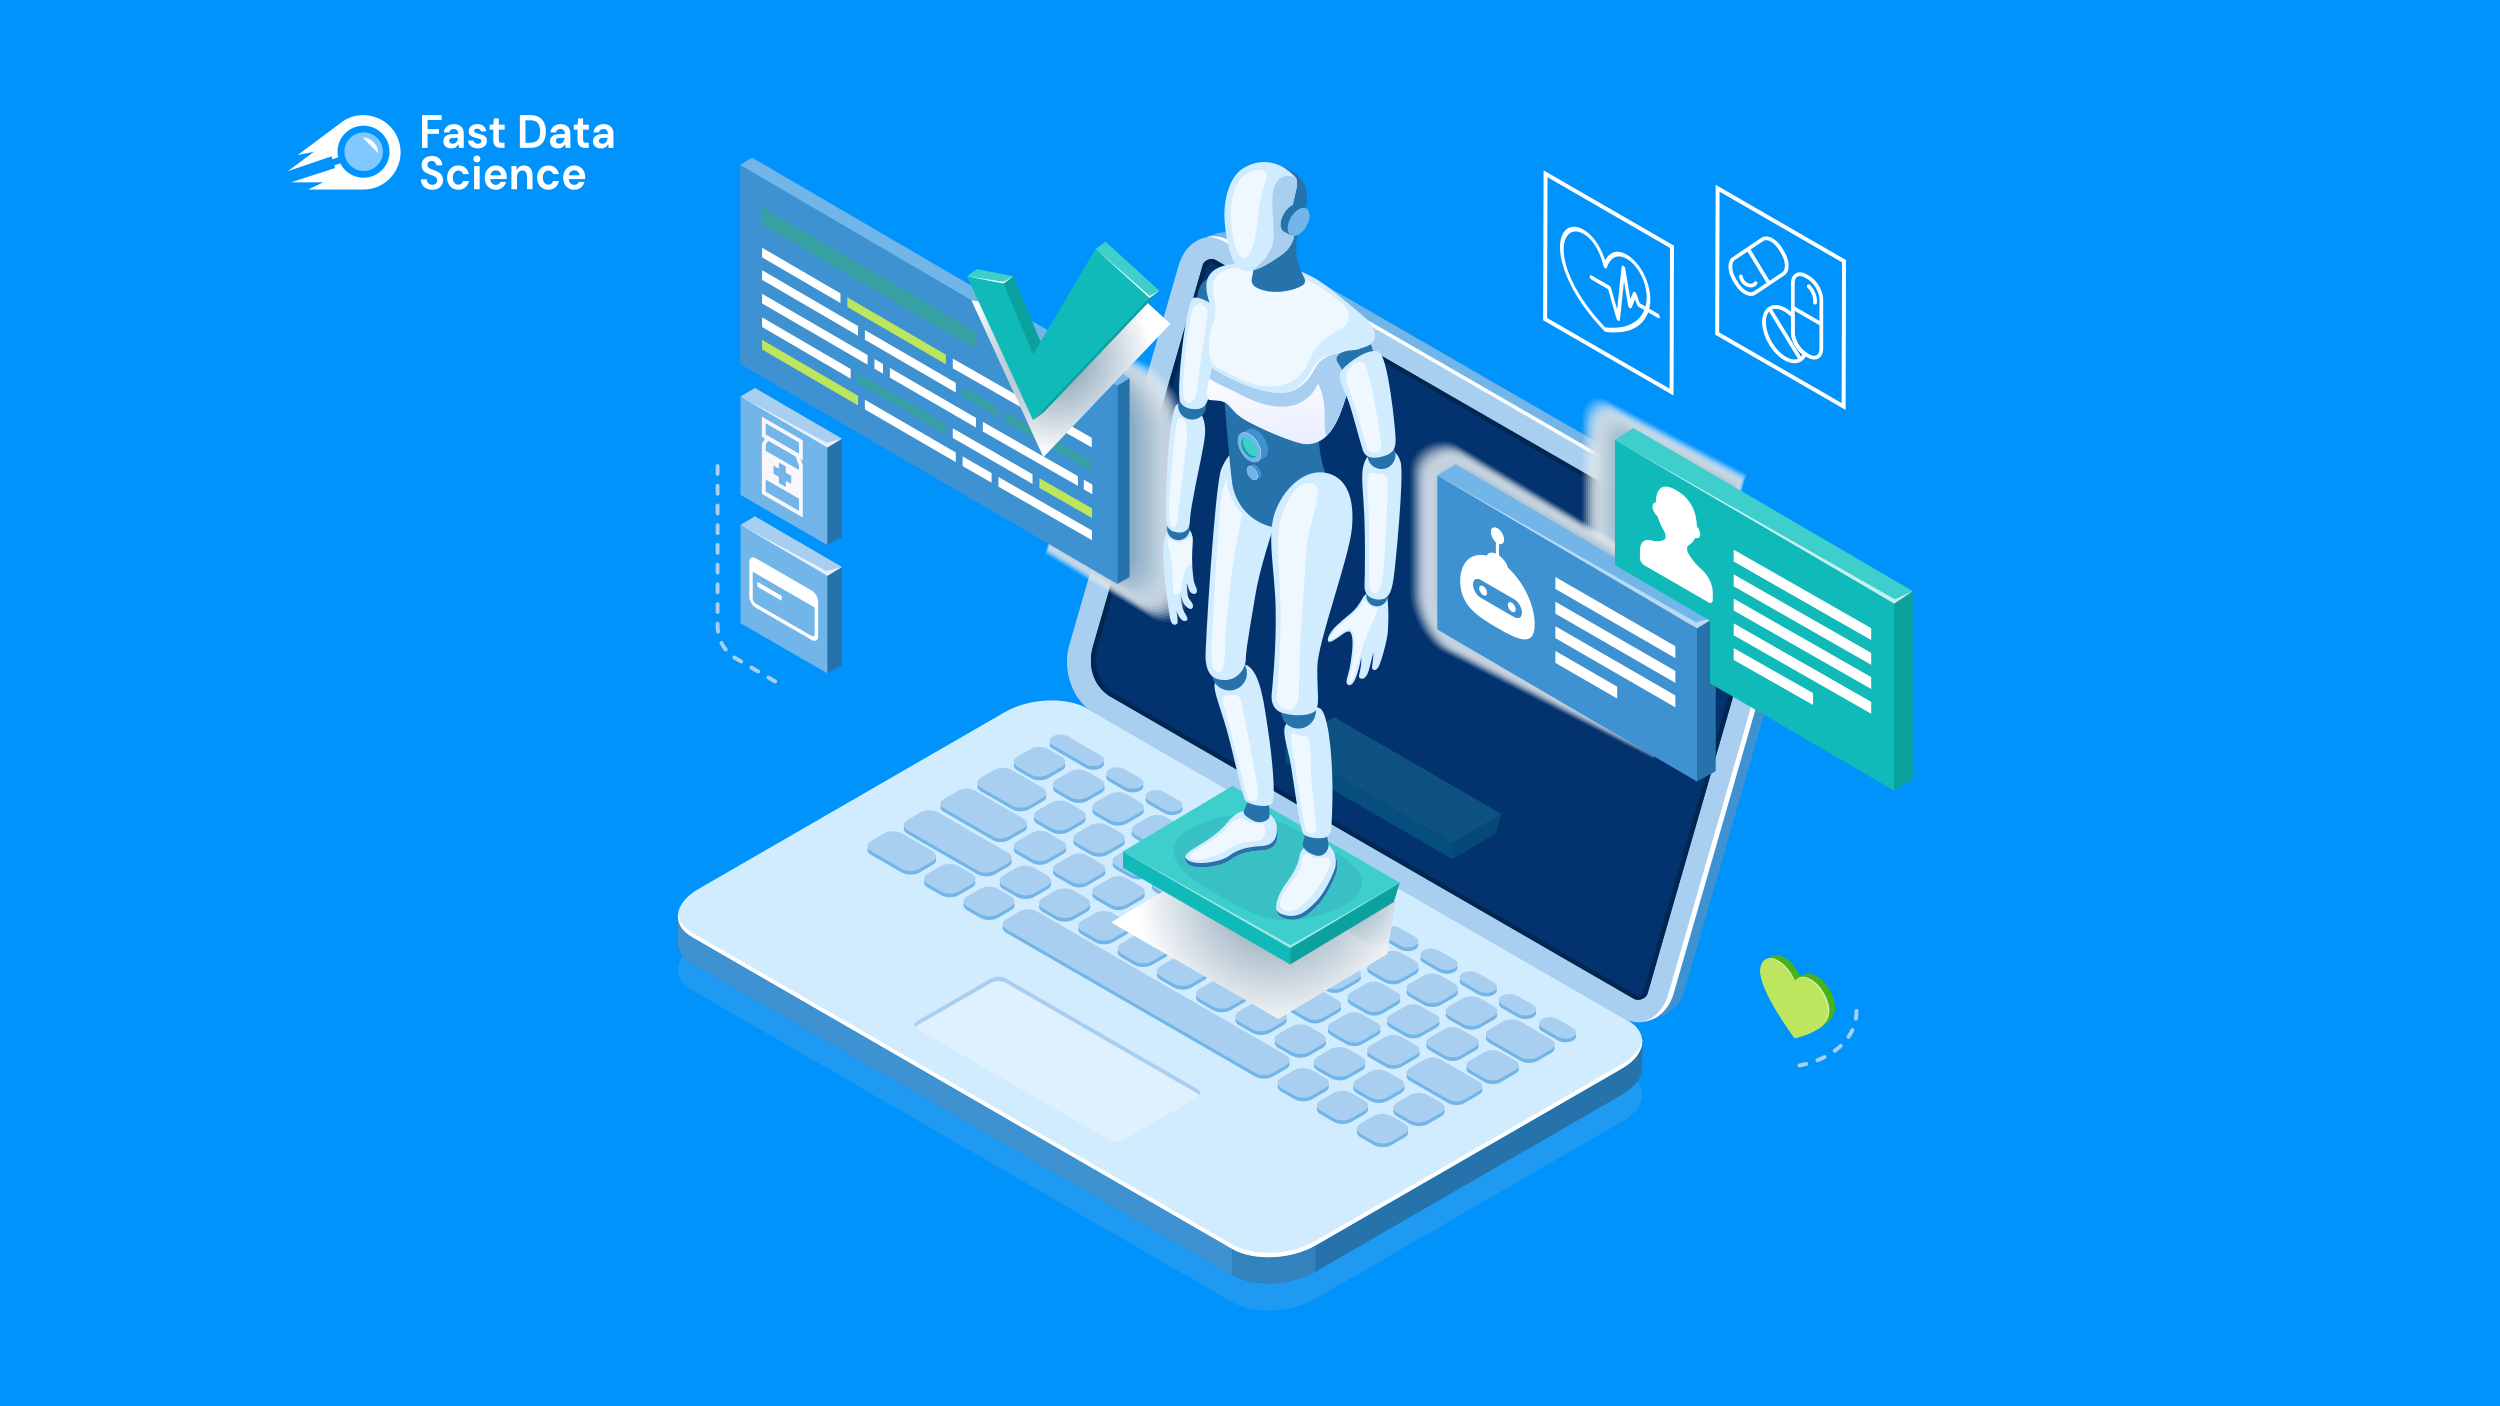 <?xml version="1.0" encoding="UTF-8"?>
<svg xmlns="http://www.w3.org/2000/svg" xmlns:xlink="http://www.w3.org/1999/xlink" viewBox="0 0 1920 1080">
  <defs>
    <style>
      .cls-1 {
        fill: none;
      }

      .cls-2 {
        fill: #f1f2f2;
      }

      .cls-2, .cls-3 {
        opacity: .1;
      }

      .cls-4 {
        fill: url(#radial-gradient-2);
      }

      .cls-4, .cls-5, .cls-6, .cls-7, .cls-8, .cls-9, .cls-3 {
        mix-blend-mode: multiply;
      }

      .cls-5 {
        fill: url(#radial-gradient-3);
      }

      .cls-10 {
        clip-path: url(#clippath);
      }

      .cls-11 {
        fill: #f9f7fc;
      }

      .cls-12, .cls-3 {
        fill: #03336e;
      }

      .cls-13 {
        fill: #0193fc;
      }

      .cls-14 {
        fill: #022652;
      }

      .cls-15 {
        fill: #f0f8ff;
      }

      .cls-16, .cls-17, .cls-18, .cls-19, .cls-20 {
        fill: #fff;
      }

      .cls-21 {
        fill: #8bacc7;
      }

      .cls-22 {
        fill: #72b5e8;
      }

      .cls-23, .cls-6 {
        fill: #a8cff0;
      }

      .cls-24 {
        fill: #bde55d;
      }

      .cls-25 {
        fill: #d1ebff;
      }

      .cls-26, .cls-27 {
        fill: #3f92d1;
      }

      .cls-28 {
        fill: #3ecfcd;
      }

      .cls-29 {
        fill: #0fbab8;
      }

      .cls-30 {
        fill: #0ba19f;
      }

      .cls-31 {
        fill: #37a1a3;
      }

      .cls-32 {
        fill: #48b21b;
      }

      .cls-33 {
        fill: #2672ab;
      }

      .cls-34 {
        mix-blend-mode: color-dodge;
      }

      .cls-35 {
        fill: #eceff0;
        opacity: .14;
      }

      .cls-36 {
        fill: #e2e8ec;
        opacity: .23;
      }

      .cls-37 {
        fill: #92b4d1;
      }

      .cls-37, .cls-38 {
        opacity: .2;
      }

      .cls-39 {
        fill: #e7ebee;
        opacity: .19;
      }

      .cls-17 {
        mix-blend-mode: screen;
      }

      .cls-8 {
        fill: url(#radial-gradient);
      }

      .cls-40, .cls-27, .cls-18 {
        opacity: .5;
      }

      .cls-9 {
        fill: url(#linear-gradient);
      }

      .cls-41 {
        isolation: isolate;
      }

      .cls-42 {
        fill: #bccddb;
        opacity: .57;
      }

      .cls-43 {
        fill: #c0d1de;
        opacity: .53;
      }

      .cls-44 {
        fill: #c5d4e0;
        opacity: .49;
      }

      .cls-45 {
        fill: #95b3cb;
        opacity: .91;
      }

      .cls-46 {
        fill: #9eb9cf;
        opacity: .83;
      }

      .cls-47 {
        fill: #9ab6cd;
        opacity: .87;
      }

      .cls-48 {
        fill: #a3bdd1;
        opacity: .79;
      }

      .cls-49 {
        fill: #adc3d5;
        opacity: .7;
      }

      .cls-19 {
        opacity: .7;
      }

      .cls-50 {
        fill: #a8c0d3;
        opacity: .74;
      }

      .cls-51 {
        fill: #d9e1e8;
        opacity: .31;
      }

      .cls-20 {
        opacity: .3;
      }

      .cls-52 {
        fill: #dee5ea;
        opacity: .27;
      }

      .cls-53 {
        fill: #cad7e2;
        opacity: .44;
      }

      .cls-54 {
        fill: #cfdbe4;
        opacity: .4;
      }

      .cls-55 {
        fill: #d4dee6;
        opacity: .36;
      }

      .cls-56 {
        fill: #b7cad9;
        opacity: .61;
      }

      .cls-57 {
        fill: #b2c7d7;
        opacity: .66;
      }

      .cls-58 {
        fill: #90afc9;
        opacity: .96;
      }
    </style>
    <radialGradient id="radial-gradient" cx="979.98" cy="686.6" fx="979.98" fy="686.6" r="107.75" gradientUnits="userSpaceOnUse">
      <stop offset=".06" stop-color="#7f9bb0"/>
      <stop offset="1" stop-color="#fff"/>
    </radialGradient>
    <radialGradient id="radial-gradient-2" cx="1026.84" cy="682.88" fx="1026.84" fy="682.88" r="68.98" xlink:href="#radial-gradient"/>
    <linearGradient id="linear-gradient" x1="18146.99" y1="279.54" x2="18143.21" y2="352.37" gradientTransform="translate(19131.86) rotate(-180) scale(1 -1)" gradientUnits="userSpaceOnUse">
      <stop offset="0" stop-color="#fff"/>
      <stop offset="1" stop-color="#e5e9ff"/>
    </linearGradient>
    <radialGradient id="radial-gradient-3" cx="811.32" cy="275.28" fx="811.32" fy="275.28" r="74.15" xlink:href="#radial-gradient"/>
    <clipPath id="clippath">
      <rect class="cls-1" x="264.51" y="101.71" width="29.59" height="29.59"/>
    </clipPath>
  </defs>
  <g class="cls-41">
    <g id="_圖層_1" data-name="圖層 1">
      <rect class="cls-13" width="1920" height="1080"/>
      <g>
        <g>
          <path class="cls-37" d="M946.35,1000.01l-414.69-239.42c-16.38-9.45-14.32-25.97,4.59-36.89l235.35-135.88c18.91-10.92,47.51-12.1,63.89-2.65l414.69,239.42c16.38,9.45,14.32,25.97-4.59,36.89l-235.35,135.88c-18.91,10.92-47.51,12.1-63.89,2.65Z"/>
          <path class="cls-33" d="M946.35,979.31l-414.69-239.42c-7.3-4.21-10.94-9.83-11.05-15.73,0-.19,0-20.35,0-20.54,.13-7.17,5.43,5.28,15.64-.62l235.35-135.88c18.91-10.92,47.51-12.1,63.89-2.65l414.69,239.42c5.47,3.16,9.43-10.24,10.85-5.98,.47,1.42,.17,20.21,.2,21.69,.16,7.34-5.15,15.12-15.64,21.18l-235.35,135.88c-18.91,10.92-47.51,12.1-63.89,2.65Z"/>
          <path class="cls-25" d="M946.35,959.15l-414.69-239.42c-16.38-9.45-14.32-25.97,4.59-36.89l235.35-135.88c18.91-10.92,47.51-12.1,63.89-2.65l414.69,239.42c16.38,9.45,14.32,25.97-4.59,36.89l-235.35,135.88c-18.91,10.92-47.51,12.1-63.89,2.65Z"/>
          <path class="cls-27" d="M946.35,979.31c16.38,9.45,44.98,8.27,63.89-2.65v-20.16c-18.91,10.92-47.51,12.1-63.89,2.65v20.16Z"/>
          <path class="cls-26" d="M946.35,959.15l-414.69-239.42c-7.92-4.57-11.49-10.8-10.97-17.24-.05,.31-.08,.68-.09,1.13,0,.19,0,20.35,0,20.54,.12,5.9,3.76,11.51,11.05,15.72l414.69,239.42v-20.16Z"/>
          <path class="cls-16" d="M1245.58,817.2l-235.35,135.88c-18.91,10.92-47.51,12.1-63.89,2.65l-414.69-239.42c-6.79-3.92-10.37-9.06-10.93-14.51-.85,6.69,2.72,13.2,10.93,17.94l414.69,239.42c16.38,9.45,44.98,8.27,63.89-2.65l235.35-135.88c11.06-6.39,16.31-14.69,15.52-22.37-.85,6.66-6.08,13.5-15.52,18.95Z"/>
          <path class="cls-20" d="M851.95,875.51l-147.59-85.21c-2.96-1.71-2.58-4.69,.83-6.66l55.41-31.99c3.41-1.97,8.57-2.18,11.53-.48l147.59,85.21c2.96,1.71,2.58,4.69-.83,6.66l-55.41,31.99c-3.41,1.97-8.57,2.18-11.53,.48Z"/>
          <path class="cls-23" d="M705.19,787.14l55.41-31.99c3.41-1.97,8.57-2.18,11.53-.48l147.59,85.21c.6,.35,1.03,.76,1.36,1.2,1.11-1.67,.72-3.5-1.36-4.7l-147.59-85.21c-2.96-1.71-8.12-1.49-11.53,.48l-55.41,31.99c-2.72,1.57-3.47,3.77-2.19,5.46,.47-.7,1.18-1.38,2.19-1.96Z"/>
          <path class="cls-22" d="M808.48,575.08l25.43,14.68c3.23,1.87,8.46,1.88,11.68,.02,3.21-1.86,3.2-4.87-.04-6.74l-25.43-14.68c-3.23-1.87-8.46-1.88-11.68-.02-3.21,1.86-3.2,4.87,.04,6.74Zm43.55,25.14l12.05,6.96c3.23,1.87,8.46,1.88,11.68,.02,3.21-1.86,3.2-4.87-.04-6.74l-12.05-6.96c-3.23-1.87-8.46-1.88-11.68-.02-3.21,1.86-3.2,4.87,.04,6.74Zm30.16,17.41l12.05,6.96c3.23,1.87,8.46,1.88,11.68,.02,3.21-1.86,3.2-4.87-.04-6.74l-12.05-6.96c-3.23-1.87-8.46-1.88-11.68-.02-3.21,1.86-3.2,4.87,.04,6.74Zm30.16,17.41l12.05,6.96c3.23,1.87,8.46,1.88,11.68,.02,3.21-1.86,3.2-4.87-.04-6.74l-12.05-6.96c-3.23-1.87-8.46-1.88-11.68-.02-3.21,1.86-3.2,4.87,.04,6.74Zm30.16,17.41l12.05,6.96c3.23,1.87,8.46,1.88,11.68,.02,3.21-1.86,3.2-4.87-.04-6.74l-12.05-6.96c-3.23-1.87-8.46-1.88-11.68-.02-3.21,1.86-3.2,4.87,.04,6.74Zm30.16,17.41l12.05,6.96c3.23,1.87,8.46,1.88,11.68,.02,3.21-1.86,3.2-4.87-.04-6.74l-12.05-6.96c-3.23-1.87-8.46-1.88-11.68-.02-3.21,1.86-3.2,4.87,.04,6.74Zm30.16,17.41l12.05,6.96c3.23,1.87,8.46,1.88,11.68,.02,3.21-1.86,3.2-4.87-.04-6.74l-12.05-6.96c-3.23-1.87-8.46-1.88-11.68-.02-3.21,1.86-3.2,4.87,.04,6.74Zm30.16,17.41l12.05,6.96c3.23,1.87,8.46,1.88,11.68,.02,3.21-1.86,3.2-4.87-.04-6.74l-12.05-6.96c-3.23-1.87-8.46-1.88-11.68-.02-3.21,1.86-3.2,4.87,.04,6.74Zm30.16,17.41l12.05,6.96c3.23,1.87,8.46,1.88,11.68,.02,3.21-1.86,3.2-4.87-.04-6.74l-12.05-6.96c-3.23-1.87-8.46-1.88-11.68-.02-3.21,1.86-3.2,4.87,.04,6.74Zm30.16,17.41l12.05,6.96c3.23,1.87,8.46,1.88,11.68,.02,3.21-1.86,3.2-4.87-.04-6.74l-12.05-6.96c-3.23-1.87-8.46-1.88-11.68-.02-3.21,1.86-3.2,4.87,.04,6.74Zm30.16,17.41l12.05,6.96c3.23,1.87,8.46,1.88,11.68,.02,3.21-1.86,3.2-4.87-.04-6.74l-12.05-6.96c-3.23-1.87-8.46-1.88-11.68-.02-3.21,1.86-3.2,4.87,.04,6.74Zm30.16,17.41l12.05,6.96c3.23,1.87,8.46,1.88,11.68,.02,3.21-1.86,3.2-4.87-.04-6.74l-12.05-6.96c-3.23-1.87-8.46-1.88-11.68-.02-3.21,1.86-3.2,4.87,.04,6.74Zm30.79,17.78l12.05,6.96c3.23,1.87,8.46,1.88,11.68,.02,3.21-1.86,3.2-4.87-.04-6.74l-12.05-6.96c-3.23-1.87-8.46-1.88-11.68-.02-3.21,1.86-3.2,4.87,.04,6.74Zm-403.09-200.46l10.43,6.02c3.68,2.13,9.63,2.14,13.29,.02l10.37-5.98c3.66-2.11,3.64-5.55-.04-7.67l-10.43-6.02c-3.68-2.13-9.63-2.14-13.29-.02l-10.37,5.98c-3.66,2.11-3.64,5.55,.04,7.67Zm53.88,23.46l10.37-5.98c3.66-2.11,3.64-5.55-.04-7.67l-10.43-6.02c-3.68-2.13-9.63-2.14-13.29-.02l-10.37,5.98c-3.66,2.11-3.64,5.55,.04,7.67l10.43,6.02c3.68,2.13,9.63,2.14,13.29,.02Zm6.44,11.37l10.43,6.02c3.68,2.13,9.63,2.14,13.29,.02l10.37-5.98c3.66-2.11,3.64-5.55-.04-7.67l-10.43-6.02c-3.68-2.13-9.63-2.14-13.29-.02l-10.37,5.98c-3.66,2.11-3.64,5.55,.04,7.67Zm30.16,17.41l10.43,6.02c3.68,2.13,9.63,2.14,13.29,.02l10.37-5.98c3.66-2.11,3.64-5.55-.04-7.67l-10.43-6.02c-3.68-2.13-9.63-2.14-13.29-.02l-10.37,5.98c-3.66,2.11-3.64,5.55,.04,7.67Zm64.21,9.8l-10.43-6.02c-3.68-2.13-9.63-2.14-13.29-.02l-10.37,5.98c-3.66,2.11-3.64,5.55,.04,7.67l10.43,6.02c3.68,2.13,9.63,2.14,13.29,.02l10.37-5.98c3.66-2.11,3.64-5.55-.04-7.67Zm30.16,17.41l-10.43-6.02c-3.68-2.13-9.63-2.14-13.29-.02l-10.37,5.98c-3.66,2.11-3.64,5.55,.04,7.67l10.43,6.02c3.68,2.13,9.63,2.14,13.29,.02l10.37-5.98c3.66-2.11,3.64-5.55-.04-7.67Zm30.16,17.41l-10.43-6.02c-3.68-2.13-9.63-2.14-13.29-.02l-10.37,5.98c-3.66,2.11-3.64,5.55,.04,7.67l10.43,6.02c3.68,2.13,9.63,2.14,13.29,.02l10.37-5.98c3.66-2.11,3.64-5.55-.04-7.67Zm30.16,17.41l-10.43-6.02c-3.68-2.13-9.63-2.14-13.29-.02l-10.37,5.98c-3.66,2.11-3.64,5.55,.04,7.67l10.43,6.02c3.68,2.13,9.63,2.14,13.29,.02l10.37-5.98c3.66-2.11,3.64-5.55-.04-7.67Zm30.16,17.41l-10.43-6.02c-3.68-2.13-9.63-2.14-13.29-.02l-10.37,5.98c-3.66,2.11-3.64,5.55,.04,7.67l10.43,6.02c3.68,2.13,9.63,2.14,13.29,.02l10.37-5.98c3.66-2.11,3.64-5.55-.04-7.67Zm30.16,17.41l-10.43-6.02c-3.68-2.13-9.63-2.14-13.29-.02l-10.37,5.98c-3.66,2.11-3.64,5.55,.04,7.67l10.43,6.02c3.68,2.13,9.63,2.14,13.29,.02l10.37-5.98c3.66-2.11,3.64-5.55-.04-7.67Zm-3.88,25.03l10.43,6.02c3.68,2.13,9.63,2.14,13.29,.02l10.37-5.98c3.66-2.11,3.64-5.55-.04-7.67l-10.43-6.02c-3.68-2.13-9.63-2.14-13.29-.02l-10.37,5.98c-3.66,2.11-3.64,5.55,.04,7.67Zm64.21,9.8l-10.43-6.02c-3.68-2.13-9.63-2.14-13.29-.02l-10.37,5.98c-3.66,2.11-3.64,5.55,.04,7.67l10.43,6.02c3.68,2.13,9.63,2.14,13.29,.02l10.37-5.98c3.66-2.11,3.64-5.55-.04-7.67Zm44.18,25.51l-23.82-13.75c-3.68-2.13-9.63-2.14-13.29-.02l-10.37,5.98c-3.66,2.11-3.64,5.55,.04,7.67l23.82,13.75c3.68,2.13,9.63,2.14,13.29,.02l10.37-5.98c3.66-2.11,3.64-5.55-.04-7.67Zm-437.94-193.32l23.82,13.75c3.68,2.13,9.63,2.14,13.29,.02l10.37-5.98c3.66-2.11,3.64-5.55-.04-7.67l-23.82-13.75c-3.68-2.13-9.63-2.14-13.29-.02l-10.37,5.98c-3.66,2.11-3.64,5.55,.04,7.67Zm43.55,25.14l10.43,6.02c3.68,2.13,9.63,2.14,13.29,.02l10.37-5.98c3.66-2.11,3.64-5.55-.04-7.67l-10.43-6.02c-3.68-2.13-9.63-2.14-13.29-.02l-10.37,5.98c-3.66,2.11-3.64,5.55,.04,7.67Zm40.59,23.44c3.68,2.13,9.63,2.14,13.29,.02l10.37-5.98c3.66-2.11,3.64-5.55-.04-7.67l-10.43-6.02c-3.68-2.13-9.63-2.14-13.29-.02l-10.37,5.98c-3.66,2.11-3.64,5.55,.04,7.67l10.43,6.02Zm30.16,17.41c3.68,2.13,9.63,2.14,13.29,.02l10.37-5.98c3.66-2.11,3.64-5.55-.04-7.67l-10.43-6.02c-3.68-2.13-9.63-2.14-13.29-.02l-10.37,5.98c-3.66,2.11-3.64,5.55,.04,7.67l10.43,6.02Zm30.06-2.27l-10.37,5.98c-3.66,2.11-3.64,5.55,.04,7.67l10.43,6.02c3.68,2.13,9.63,2.14,13.29,.02l10.37-5.98c3.66-2.11,3.64-5.55-.04-7.67l-10.43-6.02c-3.68-2.13-9.63-2.14-13.29-.02Zm30.8,17.05l-11.64,6.72c-3.31,1.91-3.29,5.01,.04,6.93l11.71,6.76c3.33,1.92,8.7,1.93,12.01,.02l11.64-6.72c3.31-1.91,3.29-5.01-.04-6.93l-11.71-6.76c-3.33-1.92-8.7-1.93-12.01-.02Zm30.16,17.41l-11.64,6.72c-3.31,1.91-3.29,5.01,.04,6.93l11.71,6.76c3.33,1.92,8.7,1.93,12.01,.02l11.64-6.72c3.31-1.91,3.29-5.01-.04-6.93l-11.71-6.76c-3.33-1.92-8.7-1.93-12.01-.02Zm30.16,17.41l-11.64,6.72c-3.31,1.91-3.29,5.01,.04,6.93l11.71,6.76c3.33,1.92,8.7,1.93,12.01,.02l11.64-6.72c3.31-1.91,3.29-5.01-.04-6.93l-11.71-6.76c-3.33-1.92-8.7-1.93-12.01-.02Zm30.16,17.41l-11.64,6.72c-3.31,1.91-3.29,5.01,.04,6.93l11.71,6.76c3.33,1.92,8.7,1.93,12.01,.02l11.64-6.72c3.31-1.91,3.29-5.01-.04-6.93l-11.71-6.76c-3.33-1.92-8.7-1.93-12.01-.02Zm30.16,17.41l-11.64,6.72c-3.31,1.91-3.29,5.01,.04,6.93l11.71,6.76c3.33,1.92,8.7,1.93,12.01,.02l11.64-6.72c3.31-1.91,3.29-5.01-.04-6.93l-11.71-6.76c-3.33-1.92-8.7-1.93-12.01-.02Zm42.28,37.85l11.64-6.72c3.31-1.91,3.29-5.01-.04-6.93l-11.71-6.76c-3.33-1.92-8.7-1.93-12.01-.02l-11.64,6.72c-3.31,1.91-3.29,5.01,.04,6.93l11.71,6.76c3.33,1.92,8.7,1.93,12.01,.02Zm30.16,17.41l11.64-6.72c3.31-1.91,3.29-5.01-.04-6.93l-11.71-6.76c-3.33-1.92-8.7-1.93-12.01-.02l-11.64,6.72c-3.31,1.91-3.29,5.01,.04,6.93l11.71,6.76c3.33,1.92,8.7,1.93,12.01,.02Zm42.39,4.12l-11.71-6.76c-3.33-1.92-8.7-1.93-12.01-.02l-11.64,6.72c-3.31,1.91-3.29,5.01,.04,6.93l11.71,6.76c3.33,1.92,8.7,1.93,12.01,.02l11.64-6.72c3.31-1.91,3.29-5.01-.04-6.93Zm-439.22-194.06l37.82,21.83c3.33,1.92,8.7,1.93,12.01,.02l11.64-6.72c3.31-1.91,3.29-5.01-.04-6.93l-37.82-21.83c-3.33-1.92-8.7-1.93-12.01-.02l-11.64,6.72c-3.31,1.91-3.29,5.01,.04,6.93Zm56.27,32.49l11.71,6.76c3.33,1.92,8.7,1.93,12.01,.02l11.64-6.72c3.31-1.91,3.29-5.01-.04-6.93l-11.71-6.76c-3.33-1.92-8.7-1.93-12.01-.02l-11.64,6.72c-3.31,1.91-3.29,5.01,.04,6.93Zm30.16,17.41l11.71,6.76c3.33,1.92,8.7,1.93,12.01,.02l11.64-6.72c3.31-1.91,3.29-5.01-.04-6.93l-11.71-6.76c-3.33-1.92-8.7-1.93-12.01-.02l-11.64,6.72c-3.31,1.91-3.29,5.01,.04,6.93Zm30.16,17.41l11.71,6.76c3.33,1.92,8.7,1.93,12.01,.02l11.64-6.72c3.31-1.91,3.29-5.01-.04-6.93l-11.71-6.76c-3.33-1.92-8.7-1.93-12.01-.02l-11.64,6.72c-3.31,1.91-3.29,5.01,.04,6.93Zm53.89,24.2l11.64-6.72c3.31-1.91,3.29-5.01-.04-6.93l-11.71-6.76c-3.33-1.92-8.7-1.93-12.01-.02l-11.64,6.72c-3.31,1.91-3.29,5.01,.04,6.93l11.71,6.76c3.33,1.92,8.7,1.93,12.01,.02Zm30.16,17.41l11.64-6.72c3.31-1.91,3.29-5.01-.04-6.93l-11.71-6.76c-3.33-1.92-8.7-1.93-12.01-.02l-11.64,6.72c-3.31,1.91-3.29,5.01,.04,6.93l11.71,6.76c3.33,1.92,8.7,1.93,12.01,.02Zm30.16,17.41l11.64-6.72c3.31-1.91,3.29-5.01-.04-6.93l-11.71-6.76c-3.33-1.92-8.7-1.93-12.01-.02l-11.64,6.72c-3.31,1.91-3.29,5.01,.04,6.93l11.71,6.76c3.33,1.92,8.7,1.93,12.01,.02Zm30.16,17.41l11.64-6.72c3.31-1.91,3.29-5.01-.04-6.93l-11.71-6.76c-3.33-1.92-8.7-1.93-12.01-.02l-11.64,6.72c-3.31,1.91-3.29,5.01,.04,6.93l11.71,6.76c3.33,1.92,8.7,1.93,12.01,.02Zm30.16,17.41l11.64-6.72c3.31-1.91,3.29-5.01-.04-6.93l-11.71-6.76c-3.33-1.92-8.7-1.93-12.01-.02l-11.64,6.72c-3.31,1.91-3.29,5.01,.04,6.93l11.71,6.76c3.33,1.92,8.7,1.93,12.01,.02Zm30.16,17.41l11.64-6.72c3.31-1.91,3.29-5.01-.04-6.93l-11.71-6.76c-3.33-1.92-8.7-1.93-12.01-.02l-11.64,6.72c-3.31,1.91-3.29,5.01,.04,6.93l11.71,6.76c3.33,1.92,8.7,1.93,12.01,.02Zm6.44,10.63l11.71,6.76c3.33,1.92,8.7,1.93,12.01,.02l11.64-6.72c3.31-1.91,3.29-5.01-.04-6.93l-11.71-6.76c-3.33-1.92-8.7-1.93-12.01-.02l-11.64,6.72c-3.31,1.91-3.29,5.01,.04,6.93Zm83.56,20.98l-29.79-17.2c-3.33-1.92-8.7-1.93-12.01-.02l-11.64,6.72c-3.31,1.91-3.29,5.01,.04,6.93l29.79,17.2c3.33,1.92,8.7,1.93,12.01,.02l11.64-6.72c3.31-1.91,3.29-5.01-.04-6.93Zm-439.1-193.22l53.66,30.98c3.76,2.17,9.83,2.18,13.57,.02l10.09-5.82c3.73-2.16,3.72-5.66-.04-7.83l-53.66-30.98c-3.76-2.17-9.83-2.18-13.57-.02l-10.09,5.82c-3.73,2.16-3.72,5.66,.04,7.83Zm73.67,42.53l10.15,5.86c3.76,2.17,9.83,2.18,13.57,.02l10.09-5.82c3.73-2.16,3.72-5.66-.04-7.83l-10.15-5.86c-3.76-2.17-9.83-2.18-13.57-.02l-10.09,5.82c-3.73,2.16-3.72,5.66,.04,7.83Zm30.16,17.41l10.15,5.86c3.76,2.17,9.83,2.18,13.57,.02l10.09-5.82c3.73-2.16,3.72-5.66-.04-7.83l-10.15-5.86c-3.76-2.17-9.83-2.18-13.57-.02l-10.09,5.82c-3.73,2.16-3.72,5.66,.04,7.83Zm30.16,17.41l10.15,5.86c3.76,2.17,9.83,2.18,13.57,.02l10.09-5.82c3.73-2.16,3.72-5.66-.04-7.83l-10.15-5.86c-3.76-2.17-9.83-2.18-13.57-.02l-10.09,5.82c-3.73,2.16-3.72,5.66,.04,7.83Zm30.16,17.41l10.15,5.86c3.76,2.17,9.83,2.18,13.57,.02l10.09-5.82c3.73-2.16,3.72-5.66-.04-7.83l-10.15-5.86c-3.76-2.17-9.83-2.18-13.57-.02l-10.09,5.82c-3.73,2.16-3.72,5.66,.04,7.83Zm30.16,17.41l10.15,5.86c3.76,2.17,9.83,2.18,13.57,.02l10.09-5.82c3.73-2.16,3.72-5.66-.04-7.83l-10.15-5.86c-3.76-2.17-9.83-2.18-13.57-.02l-10.09,5.82c-3.73,2.16-3.72,5.66,.04,7.83Zm30.16,17.41l10.15,5.86c3.76,2.17,9.83,2.18,13.57,.02l10.09-5.82c3.73-2.16,3.72-5.66-.04-7.83l-10.15-5.86c-3.76-2.17-9.83-2.18-13.57-.02l-10.09,5.82c-3.73,2.16-3.72,5.66,.04,7.83Zm30.16,17.41l10.15,5.86c3.76,2.17,9.83,2.18,13.57,.02l10.09-5.82c3.73-2.16,3.72-5.66-.04-7.83l-10.15-5.86c-3.76-2.17-9.83-2.18-13.57-.02l-10.09,5.82c-3.73,2.16-3.72,5.66,.04,7.83Zm30.16,17.41l10.15,5.86c3.76,2.17,9.83,2.18,13.57,.02l10.09-5.82c3.73-2.16,3.72-5.66-.04-7.83l-10.15-5.86c-3.76-2.17-9.83-2.18-13.57-.02l-10.09,5.82c-3.73,2.16-3.72,5.66,.04,7.83Zm30.16,17.41l10.15,5.86c3.76,2.17,9.83,2.18,13.57,.02l10.09-5.82c3.73-2.16,3.72-5.66-.04-7.83l-10.15-5.86c-3.76-2.17-9.83-2.18-13.57-.02l-10.09,5.82c-3.73,2.16-3.72,5.66,.04,7.83Zm30.16,17.41l10.15,5.86c3.76,2.17,9.83,2.18,13.57,.02l10.09-5.82c3.73-2.16,3.72-5.66-.04-7.83l-10.15-5.86c-3.76-2.17-9.83-2.18-13.57-.02l-10.09,5.82c-3.73,2.16-3.72,5.66,.04,7.83Zm64.6,10.03l-10.15-5.86c-3.76-2.17-9.83-2.18-13.57-.02l-10.09,5.82c-3.73,2.16-3.72,5.66,.04,7.83l10.15,5.86c3.76,2.17,9.83,2.18,13.57,.02l10.09-5.82c3.73-2.16,3.72-5.66-.04-7.83Zm-390.51-193.2l-23.54-13.59c-3.76-2.17-9.83-2.18-13.57-.02l-10.09,5.82c-3.73,2.16-3.72,5.66,.04,7.83l23.54,13.59c3.76,2.17,9.83,2.18,13.57,.02l10.09-5.82c3.73-2.16,3.72-5.66-.04-7.83Zm30.16,17.41l-10.15-5.86c-3.76-2.17-9.83-2.18-13.57-.02l-10.09,5.82c-3.73,2.16-3.72,5.66,.04,7.83l10.15,5.86c3.76,2.17,9.83,2.18,13.57,.02l10.09-5.82c3.73-2.16,3.72-5.66-.04-7.83Zm30.16,17.41l-10.15-5.86c-3.76-2.17-9.83-2.18-13.57-.02l-10.09,5.82c-3.73,2.16-3.72,5.66,.04,7.83l10.15,5.86c3.76,2.17,9.83,2.18,13.57,.02l10.09-5.82c3.73-2.16,3.72-5.66-.04-7.83Zm211.13,121.9l-191.12-110.35c-3.76-2.17-9.83-2.18-13.57-.02l-10.09,5.82c-3.73,2.16-3.72,5.66,.04,7.83l191.12,110.35c3.76,2.17,9.83,2.18,13.57,.02l10.09-5.82c3.73-2.16,3.72-5.66-.04-7.83Zm30.16,17.41l-10.15-5.86c-3.76-2.17-9.83-2.18-13.57-.02l-10.09,5.82c-3.73,2.16-3.72,5.66,.04,7.83l10.15,5.86c3.76,2.17,9.83,2.18,13.57,.02l10.09-5.82c3.73-2.16,3.72-5.66-.04-7.83Zm30.16,17.41l-10.15-5.86c-3.76-2.17-9.83-2.18-13.57-.02l-10.09,5.82c-3.73,2.16-3.72,5.66,.04,7.83l10.15,5.86c3.76,2.17,9.83,2.18,13.57,.02l10.09-5.82c3.73-2.16,3.72-5.66-.04-7.83Zm30.79,17.78l-10.15-5.86c-3.76-2.17-9.83-2.18-13.57-.02l-10.09,5.82c-3.73,2.16-3.72,5.66,.04,7.83l10.15,5.86c3.76,2.17,9.83,2.18,13.57,.02l10.09-5.82c3.73-2.16,3.72-5.66-.04-7.83Z"/>
          <path class="cls-23" d="M808.48,572.27l25.43,14.68c3.23,1.87,8.46,1.88,11.68,.02s3.2-4.87-.04-6.74l-25.43-14.68c-3.23-1.87-8.46-1.88-11.68-.02-3.21,1.86-3.2,4.87,.04,6.74Zm43.55,25.14l12.05,6.96c3.23,1.87,8.46,1.88,11.68,.02,3.21-1.86,3.2-4.87-.04-6.74l-12.05-6.96c-3.23-1.87-8.46-1.88-11.68-.02-3.21,1.86-3.2,4.87,.04,6.74Zm30.16,17.41l12.05,6.96c3.23,1.87,8.46,1.88,11.68,.02,3.21-1.86,3.2-4.87-.04-6.74l-12.05-6.96c-3.23-1.87-8.46-1.88-11.68-.02-3.21,1.86-3.2,4.87,.04,6.74Zm30.16,17.41l12.05,6.96c3.23,1.87,8.46,1.88,11.68,.02,3.21-1.86,3.2-4.87-.04-6.74l-12.05-6.96c-3.23-1.87-8.46-1.88-11.68-.02-3.21,1.86-3.2,4.87,.04,6.74Zm30.16,17.41l12.05,6.96c3.23,1.87,8.46,1.88,11.68,.02s3.2-4.87-.04-6.74l-12.05-6.96c-3.23-1.87-8.46-1.88-11.68-.02-3.21,1.86-3.2,4.87,.04,6.74Zm30.16,17.41l12.05,6.96c3.23,1.87,8.46,1.88,11.68,.02,3.21-1.86,3.2-4.87-.04-6.74l-12.05-6.96c-3.23-1.87-8.46-1.88-11.68-.02-3.21,1.86-3.2,4.87,.04,6.74Zm30.16,17.41l12.05,6.96c3.23,1.87,8.46,1.88,11.68,.02,3.21-1.86,3.2-4.87-.04-6.74l-12.05-6.96c-3.23-1.87-8.46-1.88-11.68-.02-3.21,1.86-3.2,4.87,.04,6.74Zm30.16,17.41l12.05,6.96c3.23,1.87,8.46,1.88,11.68,.02,3.21-1.86,3.2-4.87-.04-6.74l-12.05-6.96c-3.23-1.87-8.46-1.88-11.68-.02-3.21,1.86-3.2,4.87,.04,6.74Zm30.16,17.41l12.05,6.96c3.23,1.87,8.46,1.88,11.68,.02,3.21-1.86,3.2-4.87-.04-6.74l-12.05-6.96c-3.23-1.87-8.46-1.88-11.68-.02-3.21,1.86-3.2,4.87,.04,6.74Zm30.16,17.41l12.05,6.96c3.23,1.87,8.46,1.88,11.68,.02,3.21-1.86,3.2-4.87-.04-6.74l-12.05-6.96c-3.23-1.87-8.46-1.88-11.68-.02-3.21,1.86-3.2,4.87,.04,6.74Zm30.16,17.41l12.05,6.96c3.23,1.87,8.46,1.88,11.68,.02,3.21-1.86,3.2-4.87-.04-6.74l-12.05-6.96c-3.23-1.87-8.46-1.88-11.68-.02-3.21,1.86-3.2,4.87,.04,6.74Zm30.16,17.41l12.05,6.96c3.23,1.87,8.46,1.88,11.68,.02,3.21-1.86,3.2-4.87-.04-6.74l-12.05-6.96c-3.23-1.87-8.46-1.88-11.68-.02-3.21,1.86-3.2,4.87,.04,6.74Zm30.79,17.78l12.05,6.96c3.23,1.87,8.46,1.88,11.68,.02,3.21-1.86,3.2-4.87-.04-6.74l-12.05-6.96c-3.23-1.87-8.46-1.88-11.68-.02-3.21,1.86-3.2,4.87,.04,6.74Zm-403.09-200.46l10.43,6.02c3.68,2.13,9.63,2.14,13.29,.02l10.37-5.98c3.66-2.11,3.64-5.55-.04-7.67l-10.43-6.02c-3.68-2.13-9.63-2.14-13.29-.02l-10.37,5.98c-3.66,2.11-3.64,5.55,.04,7.67Zm53.88,23.46l10.37-5.98c3.66-2.11,3.64-5.55-.04-7.67l-10.43-6.02c-3.68-2.13-9.63-2.14-13.29-.02l-10.37,5.98c-3.66,2.11-3.64,5.55,.04,7.67l10.43,6.02c3.68,2.13,9.63,2.14,13.29,.02Zm6.44,11.37l10.43,6.02c3.68,2.13,9.63,2.14,13.29,.02l10.37-5.98c3.66-2.11,3.64-5.55-.04-7.67l-10.43-6.02c-3.68-2.13-9.63-2.14-13.29-.02l-10.37,5.98c-3.66,2.11-3.64,5.55,.04,7.67Zm30.16,17.41l10.43,6.02c3.68,2.13,9.63,2.14,13.29,.02l10.37-5.98c3.66-2.11,3.64-5.55-.04-7.67l-10.43-6.02c-3.68-2.13-9.63-2.14-13.29-.02l-10.37,5.98c-3.66,2.11-3.64,5.55,.04,7.67Zm64.21,9.8l-10.43-6.02c-3.68-2.13-9.63-2.14-13.29-.02l-10.37,5.98c-3.66,2.11-3.64,5.55,.04,7.67l10.43,6.02c3.68,2.13,9.63,2.14,13.29,.02l10.37-5.98c3.66-2.11,3.64-5.55-.04-7.67Zm30.16,17.41l-10.43-6.02c-3.68-2.13-9.63-2.14-13.29-.02l-10.37,5.98c-3.66,2.11-3.64,5.55,.04,7.67l10.43,6.02c3.68,2.13,9.63,2.14,13.29,.02l10.37-5.98c3.66-2.11,3.64-5.55-.04-7.67Zm30.16,17.41l-10.43-6.02c-3.68-2.13-9.63-2.14-13.29-.02l-10.37,5.98c-3.66,2.11-3.64,5.55,.04,7.67l10.43,6.02c3.68,2.13,9.63,2.14,13.29,.02l10.37-5.98c3.66-2.11,3.64-5.55-.04-7.67Zm30.16,17.41l-10.43-6.02c-3.68-2.13-9.63-2.14-13.29-.02l-10.37,5.98c-3.66,2.11-3.64,5.55,.04,7.67l10.43,6.02c3.68,2.13,9.63,2.14,13.29,.02l10.37-5.98c3.66-2.11,3.64-5.55-.04-7.67Zm30.16,17.41l-10.43-6.02c-3.68-2.13-9.63-2.14-13.29-.02l-10.37,5.98c-3.66,2.11-3.64,5.55,.04,7.67l10.43,6.02c3.68,2.13,9.63,2.14,13.29,.02l10.37-5.98c3.66-2.11,3.64-5.55-.04-7.67Zm30.16,17.41l-10.43-6.02c-3.68-2.13-9.63-2.14-13.29-.02l-10.37,5.98c-3.66,2.11-3.64,5.55,.04,7.67l10.43,6.02c3.68,2.13,9.63,2.14,13.29,.02l10.37-5.98c3.66-2.11,3.64-5.55-.04-7.67Zm-3.88,25.03l10.43,6.02c3.68,2.13,9.63,2.14,13.29,.02l10.37-5.98c3.66-2.11,3.64-5.55-.04-7.67l-10.43-6.02c-3.68-2.13-9.63-2.14-13.29-.02l-10.37,5.98c-3.66,2.11-3.64,5.55,.04,7.67Zm64.21,9.8l-10.43-6.02c-3.68-2.13-9.63-2.14-13.29-.02l-10.37,5.98c-3.66,2.11-3.64,5.55,.04,7.67l10.43,6.02c3.68,2.13,9.63,2.14,13.29,.02l10.37-5.98c3.66-2.11,3.64-5.55-.04-7.67Zm44.18,25.51l-23.82-13.75c-3.68-2.13-9.63-2.14-13.29-.02l-10.37,5.98c-3.66,2.11-3.64,5.55,.04,7.67l23.82,13.75c3.68,2.13,9.63,2.14,13.29,.02l10.37-5.98c3.66-2.11,3.64-5.55-.04-7.67Zm-437.94-193.32l23.82,13.75c3.68,2.13,9.63,2.14,13.29,.02l10.37-5.98c3.66-2.11,3.64-5.55-.04-7.67l-23.82-13.75c-3.68-2.13-9.63-2.14-13.29-.02l-10.37,5.98c-3.66,2.11-3.64,5.55,.04,7.67Zm43.55,25.14l10.43,6.02c3.68,2.13,9.63,2.14,13.29,.02l10.37-5.98c3.66-2.11,3.64-5.55-.04-7.67l-10.43-6.02c-3.68-2.13-9.63-2.14-13.29-.02l-10.37,5.98c-3.66,2.11-3.64,5.55,.04,7.67Zm40.59,23.44c3.68,2.13,9.63,2.14,13.29,.02l10.37-5.98c3.66-2.11,3.64-5.55-.04-7.67l-10.43-6.02c-3.68-2.13-9.63-2.14-13.29-.02l-10.37,5.98c-3.66,2.11-3.64,5.55,.04,7.67l10.43,6.02Zm30.16,17.41c3.68,2.13,9.63,2.14,13.29,.02l10.37-5.98c3.66-2.11,3.64-5.55-.04-7.67l-10.43-6.02c-3.68-2.13-9.63-2.14-13.29-.02l-10.37,5.98c-3.66,2.11-3.64,5.55,.04,7.67l10.43,6.02Zm30.06-2.27l-10.37,5.98c-3.66,2.11-3.64,5.55,.04,7.67l10.43,6.02c3.68,2.13,9.63,2.14,13.29,.02l10.37-5.98c3.66-2.11,3.64-5.55-.04-7.67l-10.43-6.02c-3.68-2.13-9.63-2.14-13.29-.02Zm30.8,17.05l-11.64,6.72c-3.31,1.91-3.29,5.01,.04,6.93l11.71,6.76c3.33,1.92,8.7,1.93,12.01,.02l11.64-6.72c3.31-1.91,3.29-5.01-.04-6.93l-11.71-6.76c-3.33-1.92-8.7-1.93-12.01-.02Zm30.16,17.41l-11.64,6.72c-3.31,1.91-3.29,5.01,.04,6.93l11.71,6.76c3.33,1.92,8.7,1.93,12.01,.02l11.64-6.72c3.31-1.91,3.29-5.01-.04-6.93l-11.71-6.76c-3.33-1.92-8.7-1.93-12.01-.02Zm30.16,17.41l-11.64,6.72c-3.31,1.91-3.29,5.01,.04,6.93l11.71,6.76c3.33,1.92,8.7,1.93,12.01,.02l11.64-6.72c3.31-1.91,3.29-5.01-.04-6.93l-11.71-6.76c-3.33-1.92-8.7-1.93-12.01-.02Zm30.16,17.41l-11.64,6.72c-3.31,1.91-3.29,5.01,.04,6.93l11.71,6.76c3.33,1.92,8.7,1.93,12.01,.02l11.64-6.72c3.31-1.91,3.29-5.01-.04-6.93l-11.71-6.76c-3.33-1.92-8.7-1.93-12.01-.02Zm30.16,17.41l-11.64,6.72c-3.31,1.91-3.29,5.01,.04,6.93l11.71,6.76c3.33,1.92,8.7,1.93,12.01,.02l11.64-6.72c3.31-1.91,3.29-5.01-.04-6.93l-11.71-6.76c-3.33-1.92-8.7-1.93-12.01-.02Zm42.28,37.85l11.64-6.72c3.31-1.91,3.29-5.01-.04-6.93l-11.71-6.76c-3.33-1.92-8.7-1.93-12.01-.02l-11.64,6.72c-3.31,1.91-3.29,5.01,.04,6.93l11.71,6.76c3.33,1.92,8.7,1.93,12.01,.02Zm30.16,17.41l11.64-6.72c3.31-1.91,3.29-5.01-.04-6.93l-11.71-6.76c-3.33-1.92-8.7-1.93-12.01-.02l-11.64,6.72c-3.31,1.91-3.29,5.01,.04,6.93l11.71,6.76c3.33,1.92,8.7,1.93,12.01,.02Zm42.39,4.12l-11.71-6.76c-3.33-1.92-8.7-1.93-12.01-.02l-11.64,6.72c-3.31,1.91-3.29,5.01,.04,6.93l11.71,6.76c3.33,1.92,8.7,1.93,12.01,.02l11.64-6.72c3.31-1.91,3.29-5.01-.04-6.93Zm-439.22-194.06l37.82,21.83c3.33,1.92,8.7,1.93,12.01,.02l11.64-6.72c3.31-1.91,3.29-5.01-.04-6.93l-37.82-21.83c-3.33-1.92-8.7-1.93-12.01-.02l-11.64,6.72c-3.31,1.91-3.29,5.01,.04,6.93Zm56.27,32.49l11.71,6.76c3.33,1.92,8.7,1.93,12.01,.02l11.64-6.72c3.31-1.91,3.29-5.01-.04-6.93l-11.71-6.76c-3.33-1.92-8.7-1.93-12.01-.02l-11.64,6.72c-3.31,1.91-3.29,5.01,.04,6.93Zm30.16,17.41l11.71,6.76c3.33,1.92,8.7,1.93,12.01,.02l11.64-6.72c3.31-1.91,3.29-5.01-.04-6.93l-11.71-6.76c-3.33-1.92-8.7-1.93-12.01-.02l-11.64,6.72c-3.31,1.91-3.29,5.01,.04,6.93Zm30.16,17.41l11.71,6.76c3.33,1.92,8.7,1.93,12.01,.02l11.64-6.72c3.31-1.91,3.29-5.01-.04-6.93l-11.71-6.76c-3.33-1.92-8.7-1.93-12.01-.02l-11.64,6.72c-3.31,1.91-3.29,5.01,.04,6.93Zm53.89,24.2l11.64-6.72c3.31-1.91,3.29-5.01-.04-6.93l-11.71-6.76c-3.33-1.92-8.7-1.93-12.01-.02l-11.64,6.72c-3.31,1.91-3.29,5.01,.04,6.93l11.71,6.76c3.33,1.92,8.7,1.93,12.01,.02Zm30.16,17.41l11.64-6.72c3.31-1.91,3.29-5.01-.04-6.93l-11.71-6.76c-3.33-1.92-8.7-1.93-12.01-.02l-11.64,6.72c-3.31,1.91-3.29,5.01,.04,6.93l11.71,6.76c3.33,1.92,8.7,1.93,12.01,.02Zm30.16,17.41l11.64-6.72c3.31-1.91,3.29-5.01-.04-6.93l-11.71-6.76c-3.33-1.92-8.7-1.93-12.01-.02l-11.64,6.72c-3.31,1.91-3.29,5.01,.04,6.93l11.71,6.76c3.33,1.92,8.7,1.93,12.01,.02Zm30.16,17.41l11.64-6.72c3.31-1.91,3.29-5.01-.04-6.93l-11.71-6.76c-3.33-1.92-8.7-1.93-12.01-.02l-11.64,6.72c-3.31,1.91-3.29,5.01,.04,6.93l11.71,6.76c3.33,1.92,8.7,1.93,12.01,.02Zm30.16,17.41l11.64-6.72c3.31-1.91,3.29-5.01-.04-6.93l-11.71-6.76c-3.33-1.92-8.7-1.93-12.01-.02l-11.64,6.72c-3.31,1.91-3.29,5.01,.04,6.93l11.71,6.76c3.33,1.92,8.7,1.93,12.01,.02Zm30.16,17.41l11.64-6.72c3.31-1.91,3.29-5.01-.04-6.93l-11.71-6.76c-3.33-1.92-8.7-1.93-12.01-.02l-11.64,6.72c-3.31,1.91-3.29,5.01,.04,6.93l11.71,6.76c3.33,1.92,8.7,1.93,12.01,.02Zm6.44,10.63l11.71,6.76c3.33,1.92,8.7,1.93,12.01,.02l11.64-6.72c3.31-1.91,3.29-5.01-.04-6.93l-11.71-6.76c-3.33-1.92-8.7-1.93-12.01-.02l-11.64,6.72c-3.31,1.91-3.29,5.01,.04,6.93Zm83.56,20.98l-29.79-17.2c-3.33-1.92-8.7-1.93-12.01-.02l-11.64,6.72c-3.31,1.91-3.29,5.01,.04,6.93l29.79,17.2c3.33,1.92,8.7,1.93,12.01,.02l11.64-6.72c3.31-1.91,3.29-5.01-.04-6.93Zm-439.1-193.22l53.66,30.98c3.76,2.17,9.83,2.18,13.57,.02l10.09-5.82c3.73-2.16,3.72-5.66-.04-7.83l-53.66-30.98c-3.76-2.17-9.83-2.18-13.57-.02l-10.09,5.82c-3.73,2.16-3.72,5.66,.04,7.83Zm73.67,42.53l10.15,5.86c3.76,2.17,9.83,2.18,13.57,.02l10.09-5.82c3.73-2.16,3.72-5.66-.04-7.83l-10.15-5.86c-3.76-2.17-9.83-2.18-13.57-.02l-10.09,5.82c-3.73,2.16-3.72,5.66,.04,7.83Zm30.16,17.41l10.15,5.86c3.76,2.17,9.83,2.18,13.57,.02l10.09-5.82c3.73-2.16,3.72-5.66-.04-7.83l-10.15-5.86c-3.76-2.17-9.83-2.18-13.57-.02l-10.09,5.82c-3.73,2.16-3.72,5.66,.04,7.83Zm30.16,17.41l10.15,5.86c3.76,2.17,9.83,2.18,13.57,.02l10.09-5.82c3.73-2.16,3.72-5.66-.04-7.83l-10.15-5.86c-3.76-2.17-9.83-2.18-13.57-.02l-10.09,5.82c-3.73,2.16-3.72,5.66,.04,7.83Zm30.16,17.41l10.15,5.86c3.76,2.17,9.83,2.18,13.57,.02l10.09-5.82c3.73-2.16,3.72-5.66-.04-7.83l-10.15-5.86c-3.76-2.17-9.83-2.18-13.57-.02l-10.09,5.82c-3.73,2.16-3.72,5.66,.04,7.83Zm30.16,17.41l10.15,5.86c3.76,2.17,9.83,2.18,13.57,.02l10.09-5.82c3.73-2.16,3.72-5.66-.04-7.83l-10.15-5.86c-3.76-2.17-9.83-2.18-13.57-.02l-10.09,5.82c-3.73,2.16-3.72,5.66,.04,7.83Zm30.16,17.41l10.15,5.86c3.76,2.17,9.83,2.18,13.57,.02l10.09-5.82c3.73-2.16,3.72-5.66-.04-7.83l-10.15-5.86c-3.76-2.17-9.83-2.18-13.57-.02l-10.09,5.82c-3.73,2.16-3.72,5.66,.04,7.83Zm30.16,17.41l10.15,5.86c3.76,2.17,9.83,2.18,13.57,.02l10.09-5.82c3.73-2.16,3.72-5.66-.04-7.83l-10.15-5.86c-3.76-2.17-9.83-2.18-13.57-.02l-10.09,5.82c-3.73,2.16-3.72,5.66,.04,7.83Zm30.16,17.41l10.15,5.86c3.76,2.17,9.83,2.18,13.57,.02l10.09-5.82c3.73-2.16,3.72-5.66-.04-7.83l-10.15-5.86c-3.76-2.17-9.83-2.18-13.57-.02l-10.09,5.82c-3.73,2.16-3.72,5.66,.04,7.83Zm30.16,17.41l10.15,5.86c3.76,2.17,9.83,2.18,13.57,.02l10.09-5.82c3.73-2.16,3.72-5.66-.04-7.83l-10.15-5.86c-3.76-2.17-9.83-2.18-13.57-.02l-10.09,5.82c-3.73,2.16-3.72,5.66,.04,7.83Zm30.16,17.41l10.15,5.86c3.76,2.17,9.83,2.18,13.57,.02l10.09-5.82c3.73-2.16,3.72-5.66-.04-7.83l-10.15-5.86c-3.76-2.17-9.83-2.18-13.57-.02l-10.09,5.82c-3.73,2.16-3.72,5.66,.04,7.83Zm64.6,10.03l-10.15-5.86c-3.76-2.17-9.83-2.18-13.57-.02l-10.09,5.82c-3.73,2.16-3.72,5.66,.04,7.83l10.15,5.86c3.76,2.17,9.83,2.18,13.57,.02l10.09-5.82c3.73-2.16,3.72-5.66-.04-7.83Zm-390.51-193.2l-23.54-13.59c-3.76-2.17-9.83-2.18-13.57-.02l-10.09,5.82c-3.73,2.16-3.72,5.66,.04,7.83l23.54,13.59c3.76,2.17,9.83,2.18,13.57,.02l10.09-5.82c3.73-2.16,3.72-5.66-.04-7.83Zm30.16,17.41l-10.15-5.86c-3.76-2.17-9.83-2.18-13.57-.02l-10.09,5.82c-3.73,2.16-3.72,5.66,.04,7.83l10.15,5.86c3.76,2.17,9.83,2.18,13.57,.02l10.09-5.82c3.73-2.16,3.72-5.66-.04-7.83Zm30.16,17.41l-10.15-5.86c-3.76-2.17-9.83-2.18-13.57-.02l-10.09,5.82c-3.73,2.16-3.72,5.66,.04,7.83l10.15,5.86c3.76,2.17,9.83,2.18,13.57,.02l10.09-5.82c3.73-2.16,3.72-5.66-.04-7.83Zm211.13,121.9l-191.12-110.35c-3.76-2.17-9.83-2.18-13.57-.02l-10.09,5.82c-3.73,2.16-3.72,5.66,.04,7.83l191.12,110.35c3.76,2.17,9.83,2.18,13.57,.02l10.09-5.82c3.73-2.16,3.72-5.66-.04-7.83Zm30.16,17.41l-10.15-5.86c-3.76-2.17-9.83-2.18-13.57-.02l-10.09,5.82c-3.73,2.16-3.72,5.66,.04,7.83l10.15,5.86c3.76,2.17,9.83,2.18,13.57,.02l10.09-5.82c3.73-2.16,3.72-5.66-.04-7.83Zm30.16,17.41l-10.15-5.86c-3.76-2.17-9.83-2.18-13.57-.02l-10.09,5.82c-3.73,2.16-3.72,5.66,.04,7.83l10.15,5.86c3.76,2.17,9.83,2.18,13.57,.02l10.09-5.82c3.73-2.16,3.72-5.66-.04-7.83Zm30.79,17.78l-10.15-5.86c-3.76-2.17-9.83-2.18-13.57-.02l-10.09,5.82c-3.73,2.16-3.72,5.66,.04,7.83l10.15,5.86c3.76,2.17,9.83,2.18,13.57,.02l10.09-5.82c3.73-2.16,3.72-5.66-.04-7.83Z"/>
          <g>
            <path class="cls-23" d="M1245.61,781.48l-406.33-234.61c-15.53-9.06-23.65-31.97-18.12-51.17l83.98-291.72c5.53-19.2,22.6-27.41,38.13-18.35l406.33,234.61c15.53,9.06,23.65,31.97,18.12,51.17l-83.98,291.72c-5.53,19.2-22.6,27.41-38.13,18.35Z"/>
            <path class="cls-12" d="M1254.11,766.66l-402.05-232.08c-12.31-7.97-16.99-23.05-12.66-38.11l84.39-293.13c1.03-3.57,6.5-5.58,9.81-3.62,.39,.23,.69,.41,.88,.52l402.36,232.3c14.89,8.67,16.99,23.06,12.66,38.11l-84.2,292.45c-1.1,3.83-6.94,6.01-10.54,3.94-.28-.16-.51-.29-.66-.38Z"/>
            <path class="cls-14" d="M1336.84,432.54l-402.36-232.3c-.19-.11-.49-.29-.88-.52-3.31-1.96-8.78,.05-9.81,3.62l-84.39,293.13c-4.33,15.06,.35,30.14,12.66,38.11l402.05,232.08c.15,.09,.37,.22,.66,.38,3.59,2.07,9.43-.11,10.54-3.94l84.2-292.45c4.33-15.06,2.23-29.44-12.66-38.11Zm-75.18,330.41c-.37,1.27-1.93,2.01-3.17,1.95-.43-.02-.83-.13-1.18-.33l-402.69-232.45c-11.11-7.2-15.7-21.16-11.57-35.5l84.39-293.13c.3-1.05,1.59-1.65,2.61-1.6,.36,.02,.7,.11,.99,.28l403.25,232.83c15.42,8.98,14.8,24.26,11.57,35.5l-84.2,292.45Z"/>
            <path class="cls-26" d="M1359.94,416.71l-406.33-234.6c-6.15-3.59-12.53-4.47-18.35-3.04-.74,.18-10.9,3.66-11.62,3.92-.02,0-.03,.01-.03,.01,6.15-1.92,13.05-1.23,19.68,2.64l406.33,234.61c15.53,9.06,23.65,31.97,18.12,51.17l-83.98,291.72c-3.45,11.98-11.4,19.68-20.66,21.57,.69,.06,1.63-.12,3.07-.66,.46-.17,11.57-4.21,12.02-4.42,7.16-3.21,13.06-10.17,15.9-20.04l83.98-291.72c5.53-19.2-2.59-42.1-18.12-51.17Z"/>
            <path class="cls-22" d="M1359.94,416.71l-406.33-234.6c-6.15-3.59-12.53-4.47-18.35-3.04-.74,.18-10.9,3.66-11.62,3.92-.02,0-.03,.01-.03,.01,6.15-1.92,13.05-1.23,19.68,2.64l406.33,234.61,10.33-3.54Z"/>
            <path class="cls-17" d="M1351.35,419.69l-406.33-234.61c-6.37-3.72-12.99-4.49-18.97-2.83,4.81-.4,9.89,.73,14.81,3.6l406.33,234.61c15.53,9.06,23.65,31.97,18.12,51.17l-83.98,291.72c-3.26,11.32-10.55,18.78-19.16,21.17,10.38-.86,19.55-8.83,23.32-21.95l83.98-291.72c5.53-19.2-2.59-42.1-18.12-51.17Z"/>
          </g>
        </g>
        <g>
          <g>
            <polygon class="cls-33" points="635.29 442.21 635.29 517.12 646.59 510.9 646.59 435.4 635.29 442.21"/>
            <polygon class="cls-22" points="635.37 442.21 635.37 517.12 568.68 478.59 568.68 403.1 635.37 442.21"/>
            <polygon class="cls-23" points="568.68 403.1 635.37 442.21 646.59 435.4 579.75 396.5 568.68 403.1"/>
            <polygon class="cls-19" points="568.68 403.1 635.37 442.21 646.59 435.4 634.8 438.6 568.68 403.1"/>
          </g>
          <g>
            <polygon class="cls-33" points="635.29 343.66 635.29 418.58 646.59 412.35 646.59 336.86 635.29 343.66"/>
            <polygon class="cls-22" points="635.37 343.66 635.37 418.58 568.68 380.05 568.68 304.55 635.37 343.66"/>
            <path class="cls-23" d="M595.33,524.9c-.26,0-.52-.07-.76-.21l-5.22-3.06c-.72-.42-.96-1.35-.54-2.07,.42-.72,1.35-.96,2.07-.54l5.22,3.06c.72,.42,.96,1.35,.54,2.07-.28,.48-.79,.75-1.31,.75Zm-13.06-7.66c-.26,0-.52-.07-.76-.21l-5.23-3.06c-.72-.42-.96-1.35-.54-2.07,.42-.72,1.35-.96,2.07-.54l5.23,3.06c.72,.42,.96,1.35,.54,2.07-.28,.48-.79,.75-1.31,.75Zm-13.06-7.66c-.26,0-.52-.07-.76-.21l-3.9-2.29c-.47-.27-.92-.56-1.37-.85-.7-.46-.89-1.4-.43-2.1,.46-.7,1.4-.9,2.1-.43,.4,.27,.82,.52,1.23,.77l3.9,2.29c.72,.42,.96,1.35,.54,2.07-.28,.48-.79,.75-1.31,.75Zm-11.87-9.21c-.45,0-.89-.2-1.19-.57-1.32-1.67-2.47-3.47-3.41-5.37-.37-.75-.06-1.66,.69-2.03,.75-.37,1.66-.06,2.03,.69,.85,1.71,1.88,3.33,3.07,4.83,.52,.66,.41,1.61-.24,2.13-.28,.22-.61,.33-.94,.33Zm-5.93-13.74c-.74,0-1.39-.54-1.5-1.3-.21-1.43-.31-2.89-.31-4.34v-1.92c0-.84,.68-1.51,1.51-1.51s1.51,.68,1.51,1.51v1.92c0,1.31,.09,2.62,.28,3.91,.12,.83-.45,1.6-1.28,1.72-.07,.01-.15,.02-.22,.02Zm-.3-15.13c-.84,0-1.51-.68-1.51-1.51v-6.06c0-.84,.68-1.51,1.51-1.51s1.51,.68,1.51,1.51v6.06c0,.84-.68,1.51-1.51,1.51Zm0-15.14c-.84,0-1.51-.68-1.51-1.51v-6.06c0-.84,.68-1.51,1.51-1.51s1.51,.68,1.51,1.51v6.06c0,.84-.68,1.51-1.51,1.51Zm0-15.14c-.84,0-1.51-.68-1.51-1.51v-6.06c0-.84,.68-1.51,1.51-1.51s1.51,.68,1.51,1.51v6.06c0,.84-.68,1.51-1.51,1.51Zm0-15.14c-.84,0-1.51-.68-1.51-1.51v-6.06c0-.84,.68-1.51,1.51-1.51s1.51,.68,1.51,1.51v6.06c0,.84-.68,1.51-1.51,1.51Zm0-15.14c-.84,0-1.51-.68-1.51-1.51v-6.06c0-.84,.68-1.51,1.51-1.51s1.51,.68,1.51,1.51v6.06c0,.84-.68,1.51-1.51,1.51Zm0-15.14c-.84,0-1.51-.68-1.51-1.51v-6.06c0-.84,.68-1.51,1.51-1.51s1.51,.68,1.51,1.51v6.06c0,.84-.68,1.51-1.51,1.51Zm0-15.14c-.84,0-1.51-.68-1.51-1.51v-6.06c0-.84,.68-1.51,1.51-1.51s1.51,.68,1.51,1.51v6.06c0,.84-.68,1.51-1.51,1.51Zm0-15.14c-.84,0-1.51-.68-1.51-1.51v-6.06c0-.84,.68-1.51,1.51-1.51s1.51,.68,1.51,1.51v6.06c0,.84-.68,1.51-1.51,1.51Z"/>
            <polygon class="cls-23" points="568.68 304.55 635.37 343.66 646.59 336.86 579.75 297.95 568.68 304.55"/>
            <polygon class="cls-19" points="568.68 304.55 635.37 343.66 646.59 336.86 634.8 340.05 568.68 304.55"/>
          </g>
          <g>
            <polygon class="cls-16" points="581.7 450.65 600.29 461.38 600.29 457.59 581.7 446.85 581.7 450.65"/>
            <path class="cls-16" d="M623.37,453.54l-42.96-24.8c-2.74-1.58-4.96-.31-4.96,2.83v26.57c0,3.14,2.22,6.97,4.96,8.55l42.96,24.8c2.74,1.58,4.96,.32,4.96-2.83v-26.57c0-3.14-2.22-6.97-4.96-8.55Zm0,34.91l-42.96-24.8c-1.28-.74-2.31-2.53-2.31-3.99v-20.57l47.58,27.47v20.57c0,1.46-1.04,2.05-2.31,1.32Z"/>
          </g>
        </g>
        <g>
          <g class="cls-7">
            <path class="cls-2" d="M849.03,263.07l34.32,17.56c16.44,9.49,29.77,34.96,29.77,56.89v114.04c0,21.92-13.33,32-29.77,22.51l-80.76-48.46,46.44-162.54Z"/>
            <path class="cls-35" d="M848.4,264.03l33.34,17.09c16.25,9.38,29.42,34.54,29.42,56.21v112.68c0,21.66-13.17,31.62-29.42,22.24l-78.72-47.24,45.38-160.97Z"/>
            <path class="cls-39" d="M847.78,264.99l32.35,16.63c16.05,9.27,29.06,34.13,29.06,55.53v111.31c0,21.4-13.01,31.24-29.06,21.97l-76.67-46.03,44.32-159.41Z"/>
            <path class="cls-36" d="M847.15,265.95l31.36,16.16c15.85,9.15,28.71,33.71,28.71,54.85v109.95c0,21.14-12.85,30.85-28.71,21.7l-74.63-44.81,43.27-157.85Z"/>
            <path class="cls-52" d="M846.53,266.91l30.38,15.7c15.66,9.04,28.35,33.29,28.35,54.17v108.58c0,20.88-12.69,30.47-28.35,21.43l-72.59-43.6,42.21-156.29Z"/>
            <path class="cls-51" d="M845.9,267.87l29.39,15.24c15.46,8.93,27.99,32.87,27.99,53.49v107.22c0,20.61-12.53,30.09-27.99,21.16l-70.54-42.38,41.15-154.72Z"/>
            <path class="cls-55" d="M845.28,268.84l28.4,14.77c15.26,8.81,27.64,32.45,27.64,52.81v105.86c0,20.35-12.37,29.71-27.64,20.89l-68.5-41.17,40.09-153.16Z"/>
            <path class="cls-54" d="M844.65,269.8l27.42,14.31c15.07,8.7,27.28,32.04,27.28,52.13v104.49c0,20.09-12.21,29.32-27.28,20.62l-66.45-39.95,39.04-151.6Z"/>
            <path class="cls-53" d="M844.03,270.76l26.43,13.84c14.87,8.59,26.92,31.62,26.92,51.44v103.13c0,19.83-12.05,28.94-26.92,20.35l-64.41-38.74,37.98-150.04Z"/>
            <path class="cls-44" d="M843.4,271.72l25.45,13.38c14.67,8.47,26.57,31.2,26.57,50.76v101.77c0,19.56-11.9,28.56-26.57,20.09l-62.37-37.52,36.92-148.47Z"/>
            <path class="cls-43" d="M842.78,272.68l24.46,12.91c14.48,8.36,26.21,30.78,26.21,50.08v100.4c0,19.3-11.74,28.17-26.21,19.82l-60.32-36.3,35.86-146.91Z"/>
            <path class="cls-42" d="M842.15,273.64l23.47,12.45c14.28,8.24,25.86,30.36,25.86,49.4v99.04c0,19.04-11.58,27.79-25.86,19.55l-58.28-35.09,34.8-145.35Z"/>
            <path class="cls-56" d="M841.53,274.6l22.49,11.99c14.08,8.13,25.5,29.95,25.5,48.72v97.67c0,18.78-11.42,27.41-25.5,19.28l-56.23-33.87,33.75-143.79Z"/>
            <path class="cls-57" d="M840.91,275.57l21.5,11.52c13.89,8.02,25.14,29.53,25.14,48.04v96.31c0,18.52-11.26,27.03-25.14,19.01l-54.19-32.66,32.69-142.22Z"/>
            <path class="cls-49" d="M840.28,276.53l20.51,11.06c13.69,7.9,24.79,29.11,24.79,47.36v94.95c0,18.25-11.1,26.64-24.79,18.74l-52.14-31.44,31.63-140.66Z"/>
            <path class="cls-50" d="M839.66,277.49l19.53,10.59c13.49,7.79,24.43,28.69,24.43,46.68v93.58c0,17.99-10.94,26.26-24.43,18.47l-50.1-30.23,30.57-139.1Z"/>
            <path class="cls-48" d="M839.03,278.45l18.54,10.13c13.3,7.68,24.08,28.27,24.08,46v92.22c0,17.73-10.78,25.88-24.08,18.2l-48.06-29.01,29.52-137.54Z"/>
            <path class="cls-46" d="M838.41,279.41l17.55,9.66c13.1,7.56,23.72,27.85,23.72,45.32v90.85c0,17.47-10.62,25.5-23.72,17.93l-46.01-27.8,28.46-135.97Z"/>
            <path class="cls-47" d="M837.78,280.37l16.57,9.2c12.9,7.45,23.36,27.44,23.36,44.64v89.49c0,17.2-10.46,25.11-23.36,17.66l-43.97-26.58,27.4-134.41Z"/>
            <path class="cls-45" d="M837.16,281.34l15.58,8.73c12.71,7.34,23.01,27.02,23.01,43.96v88.13c0,16.94-10.3,24.73-23.01,17.39l-41.92-25.37,26.34-132.85Z"/>
            <path class="cls-58" d="M836.53,282.3l14.59,8.27c12.51,7.22,22.65,26.6,22.65,43.28v86.76c0,16.68-10.14,24.35-22.65,17.12l-39.88-24.15,25.29-131.29Z"/>
            <path class="cls-21" d="M835.91,283.26l13.61,7.81c12.31,7.11,22.3,26.18,22.3,42.6v85.4c0,16.42-9.98,23.97-22.3,16.86l-37.84-22.94,24.23-129.73Z"/>
          </g>
          <g>
            <polygon class="cls-33" points="858.04 296.08 858.04 448.48 867.52 443.26 867.52 290.38 858.04 296.08"/>
            <polygon class="cls-26" points="858.11 296.08 858.11 448.48 568.38 279.53 568.38 126.65 858.11 296.08"/>
            <polygon class="cls-22" points="568.38 126.65 858.11 296.08 867.52 290.38 577.66 121.11 568.38 126.65"/>
          </g>
          <g>
            <polygon class="cls-16" points="838.43 336.18 805.86 317.8 805.86 325.2 838.43 343.58 838.43 336.18"/>
            <polygon class="cls-16" points="800.57 314.75 731.75 275.45 731.75 282.84 800.57 322.14 800.57 314.75"/>
            <polygon class="cls-24" points="726.46 272.39 650.76 228.39 650.76 235.78 726.46 279.79 726.46 272.39"/>
            <polygon class="cls-16" points="645.47 225.33 585.29 190.25 585.29 197.65 645.47 232.73 645.47 225.33"/>
            <polygon class="cls-31" points="749.59 254.87 585.29 159.09 585.29 172.43 749.59 268.22 749.59 254.87"/>
            <polygon class="cls-31" points="739.31 304.47 766.49 320.57 766.49 313.17 739.31 297.07 739.31 304.47"/>
            <polygon class="cls-16" points="664.25 260.91 734.02 301.42 734.02 294.02 664.25 253.52 664.25 260.91"/>
            <polygon class="cls-16" points="658.96 250.46 585.29 207.52 585.29 214.92 658.96 257.86 658.96 250.46"/>
            <polygon class="cls-16" points="827.83 365.71 754.83 324 754.83 331.4 827.83 373.11 827.83 365.71"/>
            <polygon class="cls-16" points="749.54 320.95 683.43 282.62 683.43 290.02 749.54 328.35 749.54 320.95"/>
            <polygon class="cls-16" points="678.14 279.57 671.59 275.74 671.59 283.14 678.14 286.97 678.14 279.57"/>
            <polygon class="cls-16" points="838.91 372.19 832.35 368.37 832.35 375.77 838.91 379.59 838.91 372.19"/>
            <polygon class="cls-16" points="666.3 272.69 585.29 225.65 585.29 233.05 666.3 280.09 666.3 272.69"/>
            <polygon class="cls-16" points="792.98 364.24 731.75 328.94 731.75 336.34 792.98 371.64 792.98 364.24"/>
            <polygon class="cls-31" points="726.46 325.89 658.63 286.5 658.63 293.89 726.46 333.28 726.46 325.89"/>
            <polygon class="cls-16" points="653.34 283.44 585.29 243.75 585.29 251.14 653.34 290.84 653.34 283.44"/>
            <polygon class="cls-16" points="739.31 357.97 761.53 370.71 761.53 363.31 739.31 350.57 739.31 357.97"/>
            <polygon class="cls-16" points="664.25 314.41 734.02 354.91 734.02 347.52 664.25 307.01 664.25 314.41"/>
            <polygon class="cls-24" points="658.96 303.96 585.29 261.02 585.29 268.41 658.96 311.36 658.96 303.96"/>
            <polygon class="cls-16" points="838.68 407.47 766.82 366.36 766.82 373.76 838.68 414.87 838.68 407.47"/>
            <polygon class="cls-24" points="838.68 390.46 798.27 367.29 798.27 374.69 838.68 397.86 838.68 390.46"/>
            <polygon class="cls-31" points="838.68 354.53 771.78 316.23 771.78 323.62 838.68 361.92 838.68 354.53"/>
          </g>
        </g>
        <g class="cls-38">
          <polygon class="cls-30" points="1115.65 647.2 1115.65 659.92 1148.56 640.1 1153.13 625.14 1115.65 647.2"/>
          <polygon class="cls-29" points="1115.72 647.2 1115.72 659.92 987.32 585.69 987.32 573.05 1115.72 647.2"/>
          <polygon class="cls-28" points="987.32 573.05 1115.72 647.2 1153.13 625.14 1024.6 550.9 987.32 573.05"/>
        </g>
        <g>
          <polygon class="cls-8" points="853.32 708.39 981.72 782.54 1065.86 732.37 937.33 658.14 853.32 708.39"/>
          <polygon class="cls-4" points="943.19 618.54 1071.59 692.7 1065.3 732.97 936.77 658.74 943.19 618.54"/>
          <polygon class="cls-30" points="990.8 728.02 990.8 740.74 1070.44 692.81 1075.01 677.85 990.8 728.02"/>
          <polygon class="cls-29" points="990.86 728.02 990.86 740.74 862.47 666.5 862.47 653.87 990.86 728.02"/>
          <polygon class="cls-28" points="862.47 653.87 990.86 728.02 1075.01 677.85 946.48 603.62 862.47 653.87"/>
          <polygon class="cls-18" points="862.47 653.87 990.86 728.02 1075.01 677.85 991.16 725.94 862.47 653.87"/>
        </g>
        <g>
          <g>
            <path class="cls-25" d="M909.55,405.71c2.28,.45,6.71,.85,6.33,9.7-.38,8.85-.97,17.24,.88,30.21,.57,4.02,3.41,7.2,2.22,9.44-1.19,2.24-4.52,.77-5.52-1.42-1-2.18-2.02-6.15-2.02-6.15,0,0-.08,9.55,1.48,11.98,1.56,2.43,4.54,5.13,2.81,7.51-1.78,2.46-6.11-1.97-7.3-4.76-1.18-2.79-1.73-6.39-1.73-6.39,0,0,.14,5.88,1.62,11.44,.85,3.19,4.86,7.64,3.31,9.02-1.99,1.78-4.55,.19-6.59-3.75-1.3-2.51-1.56-3.63-1.56-3.63,0,0,1.47,8.52,.78,9.76-.69,1.24-3.82,2.5-5.17-1.98-1.24-4.1-5.23-31.87-5.72-49.35-.22-7.78,.66-13.62,2.46-17.68,1.47-3.34,7.79-5.12,13.7-3.96Z"/>
            <path class="cls-33" d="M896.38,407.22c.59,4.77,4.93,8.16,9.7,7.57,4.77-.59,8.16-4.93,7.57-9.7s-4.93-8.16-9.7-7.57c-4.77,.59-8.16,4.93-7.57,9.7Z"/>
            <path class="cls-25" d="M925.41,334.01c-.82,9.41-5.59,29.92-7.49,40.01-1.9,10.09-3.89,19.66-4.05,26.23-.14,5.73-3.28,10.35-11.61,8.23-8.33-2.12-6.58-10.03-6.7-16.9-.27-15.99,1.22-65.43,6.96-79.06,3.24-7.67,25.01-2.88,22.88,21.49Z"/>
            <path class="cls-15" d="M911.37,339.24c-.87,8.06-5.99,49.32-6.45,55-.4,4.95-1.62,13-4.45,10.22-2.83-2.78-3.11-9.12-2.73-15.08,.88-13.88,3.63-55.24,6.42-66.41,.74-2.97,9.46-4.6,7.21,16.27Z"/>
            <path class="cls-33" d="M910.41,320.97c5.22,2.83,11.75,.89,14.58-4.33,2.83-5.22,.89-11.75-4.33-14.58-5.22-2.83-11.75-.89-14.58,4.33-2.83,5.22-.89,11.75,4.33,14.58Z"/>
            <path class="cls-33" d="M922.82,251.29c6.33,4.59,18.22-10.04,22.81-16.38,4.59-6.33,3.18-15.19-3.15-19.78s-15.19-3.18-19.78,3.15c-4.59,6.33-6.21,28.41,.12,33Z"/>
            <path class="cls-25" d="M916.16,229.01c4.59-3.34,24.93,10.16,26.9,14.21,1.97,4.06-6,32.64-10.42,47.88-4.98,17.16-5.91,22.21-12.86,23.04-7.58,.91-12.63-2.83-13.62-6.14-2.77-9.32,4.38-74.91,10.01-78.99Z"/>
            <path class="cls-15" d="M917.14,235.45c3.74-3.79,8.46-.71,9.95,2.36,1.5,3.07-2.36,20.69-5.24,41.91-2.19,16.11-2.1,23.31-4.78,27.14-3.74,5.33-7.32,.37-8.05-2.26-2.04-7.4,3.54-64.52,8.12-69.15Z"/>
            <path class="cls-3" d="M1025.4,698.44c-43.05,17.99-64.33,3.68-96.69-15-32.36-18.68-36.02-37.11-11.15-48.76,46.93-21.98,73.67,.21,106.03,18.89,32.36,18.68,27.15,34.28,1.81,44.87Z"/>
            <path class="cls-25" d="M970.19,622.37c5.22,2.24,9.49,5.78,10.68,13.2,1.19,7.42,.44,16.76-11.12,17.5-11.57,.74-18.54,2.52-25.21,7.56-6.67,5.04-27.74,8.16-32.78,2.37-5.04-5.78,2.22-9.64,8.31-13.35,6.08-3.71,15.87-9.79,22.54-17.95,6.67-8.16,10.68-8.16,13.05-9.05,2.37-.89,10.38-2.08,14.54-.3Z"/>
            <path class="cls-33" d="M980.87,635.57c-.09-.57-.23-1.07-.36-1.6,.77,7.06-.67,15.08-11.35,15.76-11.57,.74-18.54,2.52-25.22,7.57-6.67,5.04-27.74,8.16-32.78,2.37-.42-.48-.72-.94-.97-1.39-.34,1.43,.05,2.99,1.56,4.73,5.04,5.78,26.1,2.67,32.78-2.37,6.68-5.04,13.65-6.82,25.22-7.57,11.57-.74,12.31-10.09,11.12-17.5Z"/>
            <path class="cls-15" d="M961.47,631.97c6.66,1.55,8.94-1.39,9.82,4.13,.88,5.51,.33,9.51-8.27,10.06-8.6,.55-13.78,1.87-18.74,5.62-4.96,3.75-26.68,12.16-29.97,7.5-2.36-3.34,7.13-8.18,11.65-10.93,4.52-2.76,11.79-7.28,16.75-13.34,4.96-6.06,7.94-6.06,9.7-6.72,1.76-.66,3.15,2.31,9.04,3.69Z"/>
            <path class="cls-33" d="M958.03,514.13c3.03,5.04,4.15,16.91,7.12,31.15,2.97,14.24,9.64,33.67,8.6,51.91-1.04,18.24,3.11,28.77,.44,31.59-2.67,2.82-8.16,3.71-12.61,1.04-4.45-2.67-7.42-4.6-6.23-7.27,1.19-2.67,6.97-12.61,2.08-34.41-4.89-21.8-11.87-51.02-14.39-53.69-2.52-2.67-5.49-1.93-8.6-6.53-3.11-4.6,18.24-22.69,23.58-13.79Z"/>
            <path class="cls-25" d="M976.84,617.01c-3.41,4.09-17.41,1.15-20.15-1.83-2.75-2.98-9.36-36.74-14.87-55.82-4.93-17.08-11.01-31.21-8.49-35.1,2.52-3.89,13.51-18.55,24.28-13.28,10.76,5.27,13.51,32.06,16.26,49.93s6.41,51.99,2.98,56.11Z"/>
            <path class="cls-15" d="M965.6,613.17c-1.6,3.7-5.43,2.25-7.07-.26-1.65-2.51-7.91-29.13-11.96-45.62-3.63-14.77-8.29-28.15-7.16-31.65,.65-2,2.88-1.05,7.33-1.83,2.63-.46,5.92,1.36,6.55,4.45,3.67,18.07,5.24,27.24,8.91,46.1,3,15.45,5.02,25.09,3.41,28.81Z"/>
            <path class="cls-25" d="M1021.06,649.59c4.94,5.58,7.71,13.65,5.04,21.21-2.67,7.56-8.9,19.58-14.68,25.07-5.78,5.49-13.05,13.79-25.66,9.2s-1.04-22.99,2.67-27.74c3.71-4.75,8.45-12.76,9.49-19.13,1.04-6.38,3.86-7.71,7.27-8.01,3.41-.3,12.46-4.45,15.87-.59Z"/>
            <path class="cls-33" d="M1024.89,655.42c1.28,3.97,1.5,8.27,.03,12.43-2.67,7.56-8.9,19.58-14.68,25.07-5.78,5.49-13.05,13.79-25.66,9.2-2.07-.75-3.43-1.9-4.34-3.28,.51,2.72,2.11,4.98,5.52,6.22,12.61,4.6,19.87-3.71,25.66-9.2,5.78-5.49,12.01-17.5,14.68-25.07,1.84-5.22,1.05-10.66-1.21-15.38Z"/>
            <path class="cls-15" d="M1012.94,658.69c6.68-.59,7.44,.14,8.37,2.1,1.67,3.53-.54,4.56-2.04,8.39-2.33,5.96-8.25,14.92-12.81,19.76-6.29,6.68-11.98,12.38-19.71,10.22-9.16-2.56,1.32-17.32,4.56-21.06,3.23-3.74,7.38-10.06,8.28-15.08,.91-5.03,1.14-6.88,4.11-7.11,2.98-.23,2.33,3.4,9.25,2.79Z"/>
            <path class="cls-33" d="M1013.01,548.47c3.1,7.99,5.68,18.83,6.42,36.19,.74,17.35-.3,43.16-.44,50.73-.15,7.56,1.19,11.27,1.33,14.09,.15,2.82-3.41,9.49-10.23,7.42-6.82-2.08-10.68-6.23-9.34-10.09,1.33-3.86,6.08-20.47,3.41-42.42-2.67-21.95-6.67-38.27-8.16-40.49-1.48-2.22-5.04-4.89-6.23-7.86-1.19-2.97,16.87-24.02,23.24-7.56Z"/>
            <path class="cls-25" d="M1022.45,637.05c-.17,3.25-2.58,5.94-5.8,6.44-5.8,.91-13.38-.43-15.52-3.06-2.98-3.66-7.21-38.02-9.85-53.59-2.29-13.57-8.47-27.71-2.29-31.83,6.18-4.12,14.31-15.23,24.51-11.14,6.05,2.43,9.73,32.63,9.85,62.21,.05,12.47-.56,24.71-.89,30.97Z"/>
            <path class="cls-15" d="M1011.18,637.54c-2.26,3.18-6.71,2.97-8.3,.07-1.59-2.9-5.96-34.79-8.2-50.36-1.52-10.6-5.55-25.8-1.31-24.1,3.93,1.57,5.5,1.83,10.48,2.62,3.6,.57,1.94,18.33,3.67,37.2,1.31,14.27,3.67,34.58,3.67,34.58Z"/>
            <path class="cls-33" d="M930.81,516.88c0,7.41,6.01,13.42,13.42,13.42s13.42-6.01,13.42-13.42-6.01-13.42-13.42-13.42-13.42,6.01-13.42,13.42Z"/>
            <path class="cls-25" d="M956.74,506.45c0,6.72-6.33,15.82-15.82,15.82s-13.83-4.18-15.03-15.82c-.65-6.31,7.12-132.5,11.87-145.55,4.75-13.05,18.19-27.29,35.99-19.38,17.8,7.91,18.19,29.27,10.28,47.86-7.91,18.59-17.4,51.81-19.78,66.84-2.37,15.03-7.51,41.93-7.51,50.23Z"/>
            <path class="cls-33" d="M974.14,404c-16.3-5.41-25.31-18.1-27.69-32.04-1.73-10.17-6.33-67.24-6.33-67.24,0,0,66.84,3.16,70.8,7.52,3.96,4.35-1.88,27.98,7.32,52.31,7.81,20.66-26.16,45.41-44.1,39.45Z"/>
            <path class="cls-15" d="M954.12,394.83c-6.15-6.11-9.93-13.85-11.33-22.08-.21-1.24-.47-3.2-.75-5.66-1.6,4.15-2.81,8.91-3.68,12.95-2.46,11.4-8.24,116.93-8.04,122.45,.2,5.53,.89,13.76,5.81,13.76s4.85-17.44,4.85-23.31c0-7.25,2.66-30.74,3.89-43.87,1.13-12.08,5.39-37.59,9.25-54.24Z"/>
            <path class="cls-25" d="M953.97,202.48c-6.72-.22-21.95,.79-26.3,10.88-4.35,10.09,4.35,26.3,4.35,26.3,0,0-7.52,17.6-4.55,30.06,2.97,12.46,2.97,14.24,2.77,15.43s-6.53,20.77-1.19,21.95c2.54,.56,7.24-.23,11.47,1.78,4.15,1.98,6.29,7.39,13.66,12.3,8.53,5.7,41.26,20.36,50.02,19.93,20.37-.99,26.1-26.5,31.25-41.93,4.32-12.96,8.11-31.05,8.11-31.05,0,0,12.85-1.98,12.46-10.88-.4-8.9-11.17-16.24-21.45-24.94-10.28-8.7-20.61-16.67-26.8-19.76-23.7-11.83-41.53-9.69-53.79-10.09Z"/>
            <path class="cls-15" d="M956.19,205.23c-6.09-.2-19.89,.72-23.83,9.85-1.75,4.06-1.17,9.22,.02,13.7,1.88,7.06,1.22,14.52-1.22,21.4-1.42,4-2.61,8.62-2.75,13.07-.34,10.99,2.93,15.41,2.75,16.49-.18,1.07,21.88,12.39,29.54,14.77,19.92,6.18,37.96-1.1,43.4-14.79,10.28-25.9,27.5-23.97,30.65-31.83,3-7.49,1.26-10.82-8.25-18.47-31.39-25.24-59.2-23.84-70.3-24.19Z"/>
            <circle class="cls-33" cx="997.18" cy="546.1" r="13.42"/>
            <path class="cls-25" d="M1009.34,546.64c-4.65,3.16-15.45,3.67-24.88,.79-5.14-1.57-8.5-6.89-7.86-13.88,.2-2.18,3.87-35.8,3.08-67.05-.79-31.25-7.32-56.04,.15-74.77,7.78-19.51,24.81-32.77,40.59-28.06,15.75,4.7,19.53,22.1,17.92,41.46-1.87,22.52-26.23,87.48-26.63,106.86-.4,19.38,2.57,31.3-2.38,34.66Z"/>
            <path class="cls-15" d="M995.72,540.88c-2.88,4.98-7.59,5.56-11.53,2.36-4.19-3.41-3.93-7.86-3.41-11.79,.28-2.07,3.18-35.64,2.67-65.63-.5-30-4.43-48.97,.32-66.95,4.95-18.73,15.85-31.59,25.82-26.94,7.86,3.67-5.27,31.45-6.29,50.03-1.19,21.62-5.07,69.16-5.32,87.76-.25,18.61-.02,27.26-2.27,31.16Z"/>
            <path class="cls-33" d="M991.55,130.89c8.85,4.68,16.22,16.02,10.09,31.44-6.13,15.43-6.7,24.65-5.89,34.26,.48,5.73,3.91,12.96,6.09,17.05,1.03,1.94,.37,4.31-1.49,5.49-8.03,5.05-25.58,7.67-36.13,1.29-2.35-1.42-3.43-4.22-2.79-6.89,.83-3.46,1.88-9,2.08-15.54,.87-29.32,2.82-80.42,28.04-67.1Z"/>
            <path class="cls-25" d="M994.31,177.57c0,5.77-2.77,13.25-10.68,18.59-7.91,5.34-21.95,15.62-31.05,10.68s-12.06-31.59-12.26-41.13c-.23-10.67,2.99-29.94,15.06-36.86,12.06-6.92,21.36-3.79,23.9-3.09,6.5,1.8,12.06,6.72,15.43,10.09,3.36,3.36-.2,13.45-1.78,20.57-1.58,7.12,1.38,17.6,1.38,21.16Z"/>
            <path class="cls-15" d="M952.82,197.04c-5.42-4.21-7.53-24.57-7.65-31.99-.14-8.3,2.13-22.52,8.92-28.8,8.28-7.65,14.64-5.99,16.22-5.44,4.06,1.4,2.48,5.86,1.42,9.04-1.36,4.08-4.18,13.92-4.96,20.82-1.06,9.42-3.75,44.3-13.96,36.37Z"/>
            <path class="cls-9" d="M1004.2,341.12c-8.77,.43-41.5-14.24-50.02-19.93-7.36-4.92-9.5-10.33-13.66-12.3-4.23-2.01-8.93-1.22-11.47-1.78-5.34-1.19,.99-20.77,1.19-21.95,.02-.12,.04-.24,.05-.38v-.04c.02-.14,.02-.31,.02-.5h0c0-.4-.04-.91-.13-1.62l5.77,3.14s16.17,10.12,35.4,14.59c16.18,3.75,27.34,.87,37.1-17.86,6.91-13.26,26.12-11.55,34.99-13.81h0c-.63,2.95-4.09,18.81-8,30.52-5.14,15.43-10.88,40.94-31.25,41.93Z"/>
            <path class="cls-6" d="M952.81,303.09c-8.07-4.21-20.22-9.11-24.01-12.54,.72-2.85,1.38-5.03,1.44-5.4,.08-.49,.13-1.1-.06-2.53l5.77,3.14s16.17,10.12,35.4,14.59c16.18,3.76,28.88,1.12,38.64-17.61,6.91-13.26,24.58-11.8,33.45-14.06-.63,2.95-4.09,18.81-8,30.52-3.63,10.9-7.59,26.79-16.76,35.55-.97-3.15-1.52-6.76-1.33-10.93,.94-19.96-5.13-29.31-5.13-29.31,0,0-11.34,33.67-59.43,8.59Z"/>
            <path class="cls-25" d="M1060.35,456.07c3.83,.92,5.22,1,5.44,5.28,.2,3.8,.98,9.53,.06,24.03-.38,5.92-5.36,24.51-7.46,27.32-2.1,2.81-3.67,1.89-4.31,1.24-.64-.65-.24-2.97,.01-4.56,.7-4.51,.75-8.47,.75-8.47,0,0-2.48,9.47-3.34,12.99-.87,3.52-2.8,7.23-5.07,7.37-2.27,.14-3.04-1.14-2.65-2.85,.21-.92,.98-3.73,1.47-7.7,.29-2.37,.2-6.25,.2-6.25,0,0-.99,6.98-3.05,12.87-.82,2.33-3.33,10.71-7.28,8.52-2.44-1.35,.23-7.01,1.29-12.06,1.54-7.31,2.92-18.82,2.1-23.92-.82-5.1-2.01-6.63-7.41-2.8-5.28,3.74-10.14,7.59-11.19,5.09-1.05-2.51,3.04-8.35,6.31-11.46,3.31-3.15,7.87-6.99,11.4-9.85,7.24-5.88,8.52-13.15,11.78-14.78,4.63-2.32,9.63-.32,10.94-.01Z"/>
            <path class="cls-15" d="M1040.93,516.82l-.19,.55c-2.15,6.34-3.63,7.28-4.32,7.28-.15,0-.33-.06-.53-.17-.68-.38,.43-4.25,.96-6.12,.4-1.39,.81-2.84,1.11-4.24,1.42-6.77,3.02-18.85,2.12-24.49-.38-2.35-1-6.27-4.41-6.27-1.41,0-3.09,.75-5.46,2.43l-1.58,1.13c-2.77,1.99-6.23,4.47-7.47,4.47-.31-1.11,2.48-6.04,6.16-9.55,3.66-3.48,8.65-7.61,11.31-9.77,4.29-3.48,6.62-7.48,8.33-10.41,1.15-1.98,.96,.17,5.68,3.7,1.64,1.23,5.52,1.73,5.7,1.77,0,0-1.77,5.5-6.09,14.73-6.67,14.24-9.32,29.27-11.31,34.94Z"/>
            <path class="cls-33" d="M1049.27,456.71c-.38,4.55,3.01,8.55,7.56,8.92,4.55,.38,8.55-3.01,8.92-7.56,.38-4.55-3.01-8.55-7.56-8.92-4.55-.38-8.55,3.01-8.92,7.56Z"/>
            <path class="cls-25" d="M1067.24,345.51s5.42-.13,8.38,9.16c3.03,9.53-4.17,82.43-5.37,89.77-1.2,7.34-2.49,16.41-11.49,16.02-8.5-.37-11.07-5.78-10.81-10.97,.34-6.92,.84-42.17-.73-63.41-1.45-19.64-1.67-25.77,1.2-32.2,2.99-6.7,11.53-11.21,18.83-8.37Z"/>
            <path class="cls-15" d="M1059.37,363.93c5.85,.71,6.16,1.26,6.29,7.99,.29,15.32-2.5,61.63-3.41,67.81-.91,6.18-1.38,16.5-6.97,15.82-3.77-.46-3.64-7.88-3.77-12.25-.26-8.91,.27-33.49-.46-51.31-.68-16.48-1.86-24.24,.2-27.67,1.18-1.96,3.8-.92,8.12-.39Z"/>
            <path class="cls-33" d="M1052.74,264.44s-6.81,4.32-14.96,4.65c-4.63,.19-10.82,1.94-11.31,6.28-.49,4.34,6.78,6.21,8.82,25.8,2.03,19.6,9.66,11.16,15.13-2.49,5.76-14.38,4.94-30.27,2.33-34.24Z"/>
            <path class="cls-33" d="M1050.5,351.87c1.32,5.79,7.08,9.42,12.88,8.1,5.79-1.32,9.42-7.08,8.1-12.88-1.32-5.79-7.08-9.42-12.88-8.1-5.79,1.32-9.42,7.08-8.1,12.88Z"/>
            <path class="cls-25" d="M1071.82,336.69c.17,8.38-1.92,12.05-11.53,14.28-6.88,1.59-11.94,.13-13.73-5.5-3.48-11-7.49-27.72-10.92-37.39-3.79-10.69-9.64-18.01-5.04-23.86,4.98-6.34,21.09-17.53,28.34-13.99,7.25,3.54,12.74,59.65,12.87,66.46Z"/>
            <path class="cls-15" d="M1060.09,334.99c.82,5.37,1.38,11.26-2.27,12.44-5.02,1.62-7.81-2.3-8.5-5.11-1.24-4.98-6.87-25.03-9.74-33.35-3.18-9.21-7.05-17.86-5.09-22.57,2.15-5.15,8-10.43,12.84-7.6,4.83,2.84,12.14,52.11,12.76,56.19Z"/>
            <path class="cls-6" d="M977.91,184.37c1.74-14.38-5.4-40.44,5.5-47.41,4.08-2.61,6.43-2.26,11.54-.81,2.9,3.62-.49,13.33-2.02,20.25-1.58,7.12,1.38,17.6,1.38,21.16,0,5.77-2.77,13.25-10.68,18.59-5.72,3.86-14.64,10.28-22.59,11.68,4.02-1.99,15.39-11.34,16.86-23.47Z"/>
            <path class="cls-15" d="M906.95,453.51c.56-3.11,2.28-12.96,3.8-16.82,.85-2.16,2.99-2.75,4.85-3.39-.29-6.66,.03-12.19,.28-17.89h0c.38-8.86-2.64,1.03-9.81,1.03-8.64,0-8.17-4.89-9.23-2.46-1.06,2.44,3.24,11.59,3.85,28.66,.13,3.76-.25,10.72,.74,12.8,.99,2.08,4.97,1.17,5.53-1.94Z"/>
          </g>
          <g>
            <path class="cls-33" d="M983.56,172.44c0-5.34,3.77-11.84,8.42-14.53,2.24-1.29,4.28-1.47,5.79-.7h0s5.48,2.94,5.48,2.94l-.61,1.04c.28,.8,.44,1.75,.44,2.82,0,5.34-3.77,11.84-8.42,14.53-.96,.55-1.87,.9-2.73,1.06l-.62,1.06-5.05-2.69c-1.67-.8-2.71-2.73-2.71-5.54Z"/>
            <path class="cls-22" d="M988.91,175.29c0,5.34,3.77,7.49,8.42,4.8,4.65-2.69,8.42-9.19,8.42-14.53s-3.77-7.49-8.42-4.8c-4.65,2.69-8.42,9.19-8.42,14.53Z"/>
          </g>
          <g>
            <path class="cls-26" d="M973.97,345.75c0-5.64-3.98-12.51-8.9-15.34-2.37-1.37-4.52-1.55-6.12-.74h0s-5.79,3.1-5.79,3.1l.64,1.1c-.3,.85-.46,1.85-.46,2.98,0,5.64,3.98,12.51,8.9,15.34,1.01,.58,1.98,.95,2.88,1.12l.65,1.12,5.33-2.84c1.76-.85,2.86-2.88,2.86-5.85Z"/>
            <path class="cls-16" d="M968.52,348.66c0,5.64-3.98,7.91-8.9,5.07-4.91-2.84-8.9-9.71-8.9-15.34s3.98-7.91,8.9-5.07c4.91,2.84,8.9,9.71,8.9,15.34Z"/>
            <path class="cls-22" d="M968.32,348.77c0,5.64-3.98,7.91-8.9,5.07-4.91-2.84-8.9-9.71-8.9-15.34s3.98-7.91,8.9-5.07c4.91,2.84,8.9,9.71,8.9,15.34Z"/>
            <path class="cls-28" d="M965.54,347.16c0,3.88-2.74,5.44-6.12,3.49-3.38-1.95-6.12-6.67-6.12-10.55s2.74-5.44,6.12-3.49c3.38,1.95,6.12,6.67,6.12,10.55Z"/>
            <path class="cls-30" d="M960.6,349.47c-3.38-1.95-6.12-6.67-6.12-10.55,0-1.15,.26-2.07,.69-2.78-1.15,.61-1.87,1.98-1.87,3.96,0,3.88,2.74,8.6,6.12,10.55,2.38,1.37,4.41,.98,5.42-.71-1.1,.59-2.59,.48-4.25-.47Z"/>
          </g>
          <g>
            <path class="cls-26" d="M968.48,364.4c0-2.64-1.87-5.86-4.17-7.19-1.11-.64-2.12-.73-2.87-.34h0s-2.71,1.45-2.71,1.45l.3,.52c-.14,.4-.22,.87-.22,1.4,0,2.64,1.87,5.86,4.17,7.19,.47,.27,.93,.44,1.35,.52l.31,.53,2.5-1.33c.82-.4,1.34-1.35,1.34-2.74Z"/>
            <path class="cls-16" d="M965.93,365.77c0,2.64-1.87,3.71-4.17,2.38-2.3-1.33-4.17-4.55-4.17-7.19s1.87-3.71,4.17-2.38,4.17,4.55,4.17,7.19Z"/>
            <path class="cls-22" d="M965.84,365.82c0,2.64-1.87,3.71-4.17,2.38-2.3-1.33-4.17-4.55-4.17-7.19s1.87-3.71,4.17-2.38c2.3,1.33,4.17,4.55,4.17,7.19Z"/>
          </g>
        </g>
        <g>
          <g class="cls-7">
            <path class="cls-2" d="M1308.91,478.31l-73.04-34.34c-11.55-6.67-20.92-24.56-20.92-39.96v-80.11c0-15.4,9.36-22.48,20.92-15.81l105.66,56.04-32.62,114.18Z"/>
            <path class="cls-35" d="M1309.14,477.33l-72.07-33.96c-11.36-6.56-20.57-24.15-20.57-39.3v-78.77c0-15.14,9.21-22.11,20.57-15.55l103.85,55.08-31.77,112.51Z"/>
            <path class="cls-39" d="M1309.37,476.35l-71.11-33.59c-11.17-6.45-20.22-23.74-20.22-38.63v-77.44c0-14.89,9.05-21.73,20.22-15.28l102.03,54.11-30.92,110.83Z"/>
            <path class="cls-36" d="M1309.59,475.37l-70.15-33.22c-10.97-6.34-19.87-23.33-19.87-37.96v-76.1c0-14.63,8.89-21.35,19.87-15.02l100.22,53.14-30.07,109.15Z"/>
            <path class="cls-52" d="M1309.82,474.38l-69.18-32.85c-10.78-6.22-19.52-22.92-19.52-37.29v-74.76c0-14.37,8.74-20.98,19.52-14.76l98.4,52.18-29.22,107.48Z"/>
            <path class="cls-51" d="M1310.05,473.4l-68.22-32.48c-10.59-6.11-19.17-22.51-19.17-36.62v-73.42c0-14.12,8.58-20.6,19.17-14.49l96.59,51.21-28.37,105.8Z"/>
            <path class="cls-55" d="M1310.28,472.42l-67.26-32.11c-10.39-6-18.82-22.1-18.82-35.96v-72.08c0-13.86,8.43-20.23,18.82-14.23l94.77,50.24-27.52,104.13Z"/>
            <path class="cls-54" d="M1310.51,471.44l-66.29-31.73c-10.2-5.89-18.47-21.69-18.47-35.29v-70.74c0-13.6,8.27-19.85,18.47-13.96l92.96,49.28-26.67,102.45Z"/>
            <path class="cls-53" d="M1310.74,470.46l-65.33-31.36c-10.01-5.78-18.12-21.28-18.12-34.62v-69.4c0-13.34,8.11-19.48,18.12-13.7l91.14,48.31-25.82,100.78Z"/>
            <path class="cls-44" d="M1310.97,469.48l-64.36-30.99c-9.81-5.67-17.77-20.87-17.77-33.95v-68.07c0-13.09,7.96-19.1,17.77-13.43l89.33,47.34-24.97,99.1Z"/>
            <path class="cls-43" d="M1311.2,468.49l-63.4-30.62c-9.62-5.56-17.42-20.46-17.42-33.29v-66.73c0-12.83,7.8-18.73,17.42-13.17l87.51,46.38-24.11,97.43Z"/>
            <path class="cls-42" d="M1311.43,467.51l-62.44-30.25c-9.43-5.44-17.07-20.05-17.07-32.62v-65.39c0-12.57,7.64-18.35,17.07-12.91l85.7,45.41-23.26,95.75Z"/>
            <path class="cls-56" d="M1311.66,466.53l-61.47-29.88c-9.24-5.33-16.72-19.64-16.72-31.95v-64.05c0-12.31,7.49-17.97,16.72-12.64l83.88,44.44-22.41,94.08Z"/>
            <path class="cls-57" d="M1311.89,465.55l-60.51-29.5c-9.04-5.22-16.37-19.23-16.37-31.28v-62.71c0-12.06,7.33-17.6,16.37-12.38l82.07,43.48-21.56,92.4Z"/>
            <path class="cls-49" d="M1312.12,464.57l-59.54-29.13c-8.85-5.11-16.02-18.82-16.02-30.62v-61.37c0-11.8,7.17-17.22,16.02-12.11l80.26,42.51-20.71,90.73Z"/>
            <path class="cls-50" d="M1312.35,463.59l-58.58-28.76c-8.66-5-15.67-18.41-15.67-29.95v-60.04c0-11.54,7.02-16.85,15.67-11.85l78.44,41.54-19.86,89.05Z"/>
            <path class="cls-48" d="M1312.58,462.6l-57.62-28.39c-8.46-4.89-15.32-18-15.32-29.28v-58.7c0-11.28,6.86-16.47,15.32-11.59l76.63,40.58-19.01,87.37Z"/>
            <path class="cls-46" d="M1312.81,461.62l-56.65-28.02c-8.27-4.78-14.98-17.59-14.98-28.61v-57.36c0-11.03,6.7-16.1,14.98-11.32l74.81,39.61-18.16,85.7Z"/>
            <path class="cls-47" d="M1313.04,460.64l-55.69-27.65c-8.08-4.66-14.63-17.17-14.63-27.95v-56.02c0-10.77,6.55-15.72,14.63-11.06l73,38.64-17.31,84.02Z"/>
            <path class="cls-45" d="M1313.27,459.66l-54.73-27.27c-7.88-4.55-14.28-16.76-14.28-27.28v-54.68c0-10.51,6.39-15.34,14.28-10.79l71.18,37.68-16.46,82.35Z"/>
            <path class="cls-58" d="M1313.5,458.68l-53.76-26.9c-7.69-4.44-13.93-16.35-13.93-26.61v-53.34c0-10.26,6.24-14.97,13.93-10.53l69.37,36.71-15.61,80.67Z"/>
            <path class="cls-21" d="M1313.73,457.7l-52.8-26.53c-7.5-4.33-13.58-15.94-13.58-25.94v-52c0-10,6.08-14.59,13.58-10.26l67.55,35.74-14.75,79Z"/>
          </g>
          <g class="cls-7">
            <path class="cls-2" d="M1269.89,582.82l-162.44-82.55c-13.42-7.75-24.3-28.53-24.3-46.42v-93.06c0-17.89,22.82-26.8,36.23-19.05l189.52,114.27-39.02,126.81Z"/>
            <path class="cls-35" d="M1269.88,582.04l-161.12-82.17c-13.26-7.65-24.01-28.19-24.01-45.87v-91.95c0-17.68,22.12-26.46,35.38-18.8l187.85,112.97-38.1,125.81Z"/>
            <path class="cls-39" d="M1269.87,581.25l-159.79-81.79c-13.1-7.56-23.71-27.85-23.71-45.31v-90.83c0-17.46,21.42-26.11,34.52-18.55l186.18,111.66-37.19,124.82Z"/>
            <path class="cls-36" d="M1269.87,580.47l-158.47-81.41c-12.94-7.47-23.42-27.51-23.42-44.76v-89.72c0-17.25,20.72-25.77,33.66-18.3l184.51,110.36-36.27,123.82Z"/>
            <path class="cls-52" d="M1269.86,579.68l-157.15-81.03c-12.78-7.38-23.13-27.17-23.13-44.2v-88.61c0-17.03,20.02-25.42,32.8-18.04l182.84,109.06-35.35,122.82Z"/>
            <path class="cls-51" d="M1269.85,578.9l-155.83-80.65c-12.62-7.28-22.84-26.82-22.84-43.65v-87.49c0-16.82,19.32-25.08,31.94-17.79l181.17,107.75-34.44,121.82Z"/>
            <path class="cls-55" d="M1269.84,578.11l-154.5-80.27c-12.46-7.19-22.55-26.48-22.55-43.09v-86.38c0-16.61,18.62-24.73,31.08-17.54l179.5,106.45-33.52,120.82Z"/>
            <path class="cls-54" d="M1269.84,577.32l-153.18-79.89c-12.29-7.1-22.26-26.14-22.26-42.53v-85.27c0-16.39,17.93-24.39,30.22-17.29l177.83,105.15-32.6,119.83Z"/>
            <path class="cls-53" d="M1269.83,576.54l-151.86-79.51c-12.13-7.01-21.97-25.8-21.97-41.98v-84.15c0-16.18,17.23-24.04,29.36-17.03l176.16,103.85-31.69,118.83Z"/>
            <path class="cls-44" d="M1269.82,575.75l-150.54-79.13c-11.97-6.91-21.68-25.46-21.68-41.42v-83.04c0-15.97,16.53-23.7,28.5-16.78l174.48,102.54-30.77,117.83Z"/>
            <path class="cls-43" d="M1269.81,574.97l-149.21-78.75c-11.81-6.82-21.39-25.12-21.39-40.87v-81.93c0-15.75,15.83-23.35,27.64-16.53l172.81,101.24-29.85,116.83Z"/>
            <path class="cls-42" d="M1269.81,574.18l-147.89-78.36c-11.65-6.73-21.1-24.78-21.1-40.31v-80.82c0-15.54,15.13-23.01,26.78-16.28l171.14,99.94-28.94,115.84Z"/>
            <path class="cls-56" d="M1269.8,573.39l-146.57-77.98c-11.49-6.64-20.81-24.44-20.81-39.76v-79.7c0-15.32,14.43-22.66,25.93-16.03l169.47,98.63-28.02,114.84Z"/>
            <path class="cls-57" d="M1269.79,572.61l-145.25-77.6c-11.33-6.54-20.52-24.09-20.52-39.2v-78.59c0-15.11,13.73-22.32,25.07-15.77l167.8,97.33-27.1,113.84Z"/>
            <path class="cls-49" d="M1269.78,571.82l-143.93-77.22c-11.17-6.45-20.23-23.75-20.23-38.65v-77.48c0-14.9,13.04-21.97,24.21-15.52l166.13,96.03-26.19,112.84Z"/>
            <path class="cls-50" d="M1269.78,571.04l-142.6-76.84c-11.01-6.36-19.94-23.41-19.94-38.09v-76.36c0-14.68,12.34-21.63,23.35-15.27l164.46,94.73-25.27,111.84Z"/>
            <path class="cls-48" d="M1269.77,570.25l-141.28-76.46c-10.85-6.26-19.65-23.07-19.65-37.54v-75.25c0-14.47,11.64-21.28,22.49-15.02l162.79,93.42-24.35,110.85Z"/>
            <path class="cls-46" d="M1269.76,569.46l-139.96-76.08c-10.69-6.17-19.36-22.73-19.36-36.98v-74.14c0-14.25,10.94-20.94,21.63-14.76l161.12,92.12-23.44,109.85Z"/>
            <path class="cls-47" d="M1269.75,568.68l-138.64-75.7c-10.53-6.08-19.07-22.39-19.07-36.43v-73.03c0-14.04,10.24-20.59,20.77-14.51l159.45,90.82-22.52,108.85Z"/>
            <path class="cls-45" d="M1269.75,567.89l-137.31-75.32c-10.37-5.99-18.78-22.05-18.78-35.87v-71.91c0-13.83,9.54-20.25,19.91-14.26l157.78,89.51-21.6,107.85Z"/>
            <path class="cls-58" d="M1269.74,567.11l-135.99-74.94c-10.21-5.89-18.48-21.71-18.48-35.32v-70.8c0-13.61,8.84-19.9,19.05-14.01l156.11,88.21-20.69,106.86Z"/>
            <path class="cls-21" d="M1269.73,566.32l-134.67-74.56c-10.05-5.8-18.19-21.37-18.19-34.76v-69.69c0-13.4,8.15-19.56,18.19-13.75l154.44,86.91-19.77,105.86Z"/>
          </g>
          <g>
            <g>
              <polygon class="cls-33" points="1303.2 482.55 1303.2 600.24 1317.65 592.28 1317.65 473.85 1303.2 482.55"/>
              <polygon class="cls-26" points="1303.31 482.55 1303.31 600.24 1103.83 483.41 1103.83 364.98 1303.31 482.55"/>
              <polygon class="cls-22" points="1103.83 364.98 1303.31 482.55 1317.65 473.85 1117.99 356.54 1103.83 364.98"/>
              <polygon class="cls-18" points="1103.83 364.98 1303.31 482.55 1317.65 473.85 1302.59 477.94 1103.83 364.98"/>
            </g>
            <g>
              <polygon class="cls-30" points="1454.4 463.62 1454.4 607.13 1469.01 598.71 1469.01 454 1454.4 463.62"/>
              <polygon class="cls-28" points="1240.27 337.92 1454.57 463.62 1469.01 454 1254.4 328.72 1240.27 337.92"/>
              <polygon class="cls-19" points="1240.27 337.92 1454.57 463.62 1469.01 454 1455.2 460.29 1240.27 337.92"/>
            </g>
            <polygon class="cls-29" points="1240.27 337.92 1240.27 433.95 1313.35 476.81 1313.35 524.86 1454.57 607.13 1454.57 463.62 1240.27 337.92"/>
          </g>
          <polygon class="cls-16" points="1331.48 459.75 1331.48 468.89 1437.08 529.17 1437.08 520.03 1331.48 459.75"/>
          <polygon class="cls-16" points="1392.42 532.28 1331.48 497.73 1331.48 506.87 1392.42 541.42 1392.42 532.28"/>
          <polygon class="cls-16" points="1331.48 487.88 1437.08 548.16 1437.08 539.02 1331.48 478.74 1331.48 487.88"/>
          <polygon class="cls-16" points="1194.56 443.16 1194.56 452.3 1286.66 505.44 1286.66 496.3 1194.56 443.16"/>
          <polygon class="cls-16" points="1194.56 471.29 1286.66 524.43 1286.66 515.29 1194.56 462.15 1194.56 471.29"/>
          <polygon class="cls-16" points="1241.99 527.36 1194.56 499.96 1194.56 509.1 1241.99 536.5 1241.99 527.36"/>
          <polygon class="cls-16" points="1194.56 490.1 1286.66 543.25 1286.66 534.1 1194.56 480.96 1194.56 490.1"/>
          <polygon class="cls-16" points="1331.48 422.15 1331.48 431.29 1437.08 491.58 1437.08 482.44 1331.48 422.15"/>
          <polygon class="cls-16" points="1331.48 450.29 1437.08 510.57 1437.08 501.43 1331.48 441.15 1331.48 450.29"/>
          <path class="cls-16" d="M1306.7,437.23c-3.76-3.21-7.16-7.29-9.85-11.79-1.63-2.73-1.57-5.68,.01-6.61,2.05-1.19,3.85-3.09,5.03-5.61,1.73,.48,3.87-.16,3.87-2.53s-1.07-5.04-2.49-6.37c-.42-10.33-3.95-20.95-15.84-27.81-11.89-6.86-15.42-.32-15.84,9.53-1.43-.32-2.49,1.08-2.49,3.49s2.14,5.47,3.87,6.99c1.18,3.88,2.98,7.86,5.03,11.41,1.58,2.75,1.64,5.78,.01,6.62-2.69,1.4-6.08,1.56-9.85,.42-4.99-1.51-8.7,1.5-8.7,7.65v5.86c0,2.06,1.46,4.58,3.26,5.62l49.42,28.53c1.8,1.04,3.26,.21,3.26-1.86v-5.86c0-6.15-3.71-13.44-8.7-17.69Z"/>
          <path class="cls-16" d="M1158.08,436.03c-.72-3.27-3.46-7.03-6.86-9.41v-8.82c2.22,.67,3.88-.65,3.88-3.4,0-3.21-2.27-7.12-5.07-8.74-2.8-1.61-5.07-.32-5.07,2.89,0,2.74,1.66,5.98,3.88,7.88v8.82c-3.41-1.54-6.14-.94-6.86,1.49-11.86-2.86-20.53,4.7-20.53,19.6,0,18.11,12.8,26.86,28.58,35.98,15.78,9.11,28.58,15.14,28.58-2.98,0-14.9-8.67-32.47-20.53-43.31Zm4.8,37.92l-25.68-14.83c-3.3-1.91-5.99-6.55-5.99-10.34s2.69-5.33,5.99-3.42l25.68,14.83c3.3,1.91,5.99,6.55,5.99,10.34s-2.69,5.32-5.99,3.42Zm-23.86-23.83c-1.67-.96-3.02-.19-3.02,1.72s1.35,4.25,3.02,5.21c1.67,.96,3.02,.19,3.02-1.72s-1.35-4.25-3.02-5.21Zm22.03,12.72c-1.67-.96-3.02-.19-3.02,1.72s1.35,4.25,3.02,5.21c1.67,.96,3.02,.19,3.02-1.72s-1.35-4.25-3.02-5.21Z"/>
        </g>
        <g>
          <polygon class="cls-5" points="746.01 230.57 801.35 351.1 898.93 248.67 853.78 207.57 801.35 295.95 776.59 236.53 746.01 230.57"/>
          <polygon class="cls-30" points="750.21 206.68 800.94 317.17 890.39 223.27 849.01 185.59 800.94 266.61 778.25 212.14 750.21 206.68"/>
          <polygon class="cls-29" points="742.65 212.23 793.38 322.71 882.83 228.82 841.44 191.14 793.38 272.16 770.68 217.69 742.65 212.23"/>
          <polygon class="cls-30" points="890.39 223.27 882.83 228.82 793.38 322.71 800.94 317.17 890.39 223.27"/>
          <polygon class="cls-28" points="750.21 206.68 742.65 212.23 770.68 217.69 778.25 212.14 750.21 206.68"/>
          <polygon class="cls-28" points="882.83 228.82 841.44 191.14 849.01 185.59 890.39 223.27 882.83 228.82"/>
          <polygon class="cls-16" points="770.76 216.47 742.65 212.23 770.68 217.69 778.25 212.14 770.76 216.47"/>
          <polygon class="cls-16" points="882.83 228.82 841.44 191.14 882.94 227.31 890.39 223.27 882.83 228.82"/>
        </g>
        <g>
          <path class="cls-32" d="M1370.46,735.32c4.97,2.87,9.33,8.36,11.82,14.27,.04,.1,2.82-.88,3.92-1.33,2.45-.99,5.62-.61,9.1,1.4,7.74,4.47,14.02,15.3,14.02,24.18,0,16.24-27.8,21.86-27.8,21.86,0,0-26.44-35.33-26.44-51.57,0-4.43-1.88-5.8,.65-7.25,.22-.13,5.25-2.8,5.48-2.9,2.47-1.07,5.71-.71,9.26,1.34Z"/>
          <path class="cls-23" d="M1381.98,819.79c-.72,0-1.35-.51-1.49-1.25-.15-.82,.4-1.61,1.22-1.76,1.68-.3,3.39-.68,5.1-1.12,.82-.2,1.64,.28,1.85,1.09,.21,.81-.28,1.64-1.09,1.85-1.78,.46-3.57,.85-5.32,1.17-.09,.01-.18,.02-.27,.02Zm13.84-3.98c-.6,0-1.17-.36-1.4-.95-.31-.78,.06-1.66,.84-1.97,1.84-.74,3.66-1.57,5.38-2.46,.74-.38,1.66-.09,2.04,.65,.38,.74,.09,1.66-.65,2.04-1.81,.93-3.71,1.8-5.64,2.58-.18,.07-.38,.11-.56,.11Zm13.24-7.27c-.46,0-.93-.22-1.22-.62-.49-.67-.35-1.62,.33-2.11,1.61-1.18,3.13-2.44,4.52-3.74,.61-.57,1.56-.54,2.14,.07,.57,.61,.54,1.57-.07,2.14-1.48,1.39-3.09,2.73-4.81,3.98-.27,.2-.58,.29-.89,.29Zm10.58-10.73c-.3,0-.59-.09-.85-.26-.69-.47-.87-1.42-.4-2.11,1.11-1.61,2.07-3.31,2.87-5.03,.35-.76,1.25-1.09,2.01-.74,.76,.35,1.09,1.25,.74,2.01-.87,1.88-1.92,3.72-3.11,5.47-.3,.43-.77,.66-1.25,.66Zm5.68-13.9c-.09,0-.17,0-.26-.02-.83-.14-1.38-.93-1.24-1.75,.32-1.88,.48-3.82,.48-5.77,0-.84,.68-1.51,1.51-1.51s1.51,.68,1.51,1.51c0,2.12-.18,4.23-.53,6.28-.13,.74-.77,1.26-1.49,1.26Z"/>
          <path class="cls-24" d="M1365.77,737.85c5.4,3.12,10.07,9.32,12.42,15.8,2.34-3.78,7.02-4.58,12.42-1.46,7.74,4.47,14.02,15.3,14.02,24.18,0,16.24-26.44,21.05-26.44,21.05,0,0-26.44-35.33-26.44-51.57,0-8.88,6.28-12.46,14.02-7.99Z"/>
          <g class="cls-34">
            <path class="cls-18" d="M1365.01,738.18c5.4,3.12,10.7,9.34,13.04,15.82,.48-.77-.18-.48,.48-.99-2.43-6.17-6.91-11.97-12.07-14.95-4.23-2.44-7.45-3.02-9.96-1.47,2.36-.71,5.3-.26,8.51,1.59Z"/>
            <path class="cls-18" d="M1390.98,752.12c-4.22-2.44-7.52-2.49-9.62-1.18,2.36-.71,5.28-.27,8.48,1.58,7.74,4.47,14.02,15.3,14.02,24.18,0,7.54-5.71,12.62-11.82,15.89,6.83-3.2,12.96-7.89,12.96-16.29,0-8.88-6.28-19.71-14.02-24.18Z"/>
          </g>
        </g>
      </g>
      <g>
        <path class="cls-16" d="M1185.15,245.95l.33-115.08,100.13,57.81-.33,115.08-100.13-57.81Zm3.34-109.84l-.31,108.1,94.07,54.31,.3-108.1-94.07-54.31Z"/>
        <g>
          <path class="cls-16" d="M1232.24,254.35c-25.19-26.09-34.16-50.37-34.16-64.41,0-13.45,7.92-19.41,18.04-13.57,9.51,5.49,14.49,17,16.64,23.54,2.15-4.06,7.12-9.82,16.64-4.33,10.12,5.84,18.04,20.95,18.04,34.4,0,14.03-8.97,27.96-34.16,24.96-.17-.02-.34-.08-.52-.18s-.35-.24-.52-.41Zm1.87-48.78h0c-.16,.61-.72,.78-1.35,.42-.63-.37-1.19-1.18-1.35-1.98-.04-.18-3.75-17.74-15.28-24.4-8.54-4.93-15.24,.32-15.24,11.95,0,12.88,8.39,35.31,31.87,59.84,23.49,2.59,31.88-10.16,31.88-23.03,0-11.64-6.69-24.61-15.24-29.55-11.49-6.64-15.14,6.2-15.29,6.75Z"/>
          <path class="cls-16" d="M1242.72,246.33c.06,.03,.12,.07,.18,.09,.64,.27,1.14-.02,1.21-.72l3.14-29.65,3.1,18.5c.13,.77,.64,1.59,1.26,2,.61,.4,1.19,.33,1.42-.21l2.71-6.44,1.45,4.12c.24,.68,.72,1.3,1.25,1.6l14.92,8.61c.77,.45,1.4,.08,1.4-.81s-.63-1.98-1.4-2.43l-14.06-8.12-2.48-7.04c-.25-.71-.76-1.35-1.32-1.64-.55-.29-1.04-.16-1.24,.31l-2.15,5.11-3.91-23.33c-.14-.86-.74-1.74-1.44-2.11-.69-.36-1.25-.08-1.33,.67l-3.47,32.8-4.68-16.44c-.21-.74-.73-1.45-1.3-1.78l-13.64-7.87c-.77-.45-1.4-.09-1.4,.81s.63,1.98,1.4,2.43l12.68,7.32,6.38,22.43c.21,.75,.73,1.45,1.3,1.78Z"/>
        </g>
      </g>
      <g>
        <path class="cls-11" d="M585.12,379.3v-38.43s3.78-6.59,3.78-6.59l24.55,14.17,3.11,9.02v39.98s-31.43-18.15-31.43-18.15Zm25.91-28.86l-21.05-12.15-1.93,3.36v35.96s25.56,14.76,25.56,14.76v-34.41s-2.59-7.52-2.59-7.52Z"/>
        <path class="cls-11" d="M585.12,335.48v-15.47s31.43,18.15,31.43,18.15v15.47s-31.43-18.15-31.43-18.15Zm2.93-10.39v8.7s25.57,14.76,25.57,14.76v-8.7s-25.57-14.76-25.57-14.76Z"/>
        <path class="cls-11" d="M586.59,345.37v22.05s28.5,16.45,28.5,16.45v-22.05s-28.5-16.45-28.5-16.45Zm7.43,12.22l4.14,2.39v-4.78s5.36,3.09,5.36,3.09v4.78s4.14,2.39,4.14,2.39v6.18s-4.14-2.39-4.14-2.39v4.78s-5.36-3.09-5.36-3.09v-4.78s-4.14-2.39-4.14-2.39v-6.18Z"/>
      </g>
      <g>
        <path class="cls-16" d="M1317.29,257.02l.33-115.08,100.13,57.81-.33,115.08-100.13-57.81Zm3.34-109.84l-.31,108.09,94.07,54.32,.3-108.1-94.07-54.31Z"/>
        <g>
          <rect class="cls-16" x="1386.4" y="230" width="2.85" height="25.28" transform="translate(483.94 1323.34) rotate(-60.01)"/>
          <g>
            <path class="cls-16" d="M1342.99,227.08c-3.78-.83-7.71-4.08-10.51-8.68l-1.65-2.72c-4.44-7.31-4.49-15.33-.11-18.26l22.05-14.79c1.5-1,3.36-1.3,5.39-.85,3.78,.83,7.71,4.08,10.51,8.68l1.65,2.72c4.44,7.31,4.49,15.33,.11,18.26l-22.05,14.79c-1.04,.7-2.26,1.05-3.59,1.05-.58,0-1.18-.07-1.8-.2Zm11.37-42.08l-22.05,14.79c-2.95,1.98-2.5,8.71,.96,14.41l1.65,2.72c2.36,3.89,5.69,6.72,8.68,7.38,1.27,.28,2.34,.13,3.18-.43l22.05-14.79c2.95-1.98,2.5-8.71-.96-14.41l-1.65-2.72c-2.36-3.89-5.69-6.72-8.68-7.38-.42-.09-.81-.14-1.19-.14-.76,0-1.43,.19-2,.57Z"/>
            <rect class="cls-16" x="1349.14" y="188.96" width="2.85" height="30.94" transform="translate(90.18 730.98) rotate(-31.28)"/>
          </g>
          <g>
            <path class="cls-16" d="M1388.24,274.6l-2.25-1.3c-.18-.11-.37-.22-.57-.34-5.59-3.56-9.96-11.43-9.96-17.9v-37.49c0-3.55,1.28-6.24,3.6-7.58,2.32-1.34,5.29-1.1,8.36,.67l2.25,1.3c5.81,3.35,10.53,11.54,10.53,18.24v37.49c0,3.55-1.28,6.24-3.6,7.58-.99,.57-2.1,.86-3.28,.86-1.59,0-3.32-.51-5.07-1.53Zm-7.76-62.14c-1.4,.81-2.17,2.62-2.17,5.11v37.49c0,5.51,3.88,12.46,8.63,15.49,.16,.1,.32,.2,.48,.29l2.25,1.3c2.15,1.24,4.11,1.48,5.51,.67,1.4-.81,2.17-2.62,2.17-5.11v-37.49c0-5.7-4.17-12.92-9.1-15.77l-2.25-1.3c-1.31-.76-2.55-1.14-3.64-1.14-.69,0-1.32,.16-1.87,.47Z"/>
            <path class="cls-16" d="M1375.54,278.66c-5.96-1.27-12.21-6.43-16.73-13.81h0c-7.1-11.59-7.37-24.29-.62-28.92,5.17-3.54,12.91-1.3,19.71,5.72l.4,.41v13c0,5.51,3.88,12.46,8.65,15.5l.98,.62-.41,1.08c-.82,2.17-2.1,3.87-3.81,5.04-1.59,1.09-3.46,1.64-5.52,1.64-.86,0-1.75-.1-2.66-.29Zm-.08-23.6v-11.83c-5.59-5.57-11.83-7.55-15.65-4.94-5.32,3.65-4.66,15.13,1.44,25.08h0c4.05,6.62,9.76,11.41,14.89,12.51,2.34,.5,4.35,.19,5.96-.91,.95-.65,1.73-1.56,2.31-2.7-5.1-3.82-8.95-11.12-8.95-17.2Z"/>
            <rect class="cls-16" x="1369.53" y="233.76" width="2.85" height="45.74" transform="translate(67.78 753.74) rotate(-31.48)"/>
          </g>
          <path class="cls-16" d="M1393.92,233.91c.69,0,1.3-.5,1.41-1.2,.33-2.1-.01-4.64-.97-7.16-.94-2.47-2.43-4.85-4.21-6.7-.55-.57-1.45-.59-2.02-.04-.57,.55-.59,1.45-.04,2.02,1.5,1.56,2.81,3.65,3.6,5.73,.77,2.03,1.07,4.11,.82,5.7-.12,.78,.41,1.51,1.19,1.63,.08,.01,.15,.02,.22,.02Z"/>
          <path class="cls-16" d="M1344.57,220.78c1.99,0,3.75-.89,4.9-2.56,.45-.65,.29-1.54-.36-1.98-.65-.45-1.53-.29-1.98,.36-1.05,1.52-2.61,1.47-3.74,1.16-2.22-.6-4.73-2.9-4.94-5.56-.06-.79-.74-1.38-1.53-1.31-.79,.06-1.37,.75-1.31,1.53,.27,3.6,3.3,7.08,7.03,8.1,.66,.18,1.31,.27,1.93,.27Z"/>
        </g>
      </g>
      <g>
        <path class="cls-16" d="M346.69,113.98c-1.42,0-2.59-.25-3.5-.74-.91-.49-1.59-1.14-2.03-1.96-.44-.81-.67-1.71-.67-2.69,0-1.65,.6-2.99,1.8-4.02,1.2-1.03,3-1.54,5.4-1.54h4.2v-.43c0-1.22-.32-2.12-.97-2.69-.65-.58-1.44-.86-2.4-.86-.87,0-1.62,.22-2.27,.66-.65,.44-1.04,1.09-1.2,1.96h-4.17c.11-1.29,.52-2.42,1.22-3.37,.7-.96,1.61-1.69,2.72-2.21,1.11-.51,2.36-.77,3.73-.77,2.36,0,4.21,.63,5.57,1.9,1.36,1.27,2.03,3.06,2.03,5.38v10.95h-3.64l-.4-2.87c-.49,.96-1.17,1.75-2.05,2.37-.88,.62-2.01,.93-3.38,.93m.97-3.59c1.22,0,2.17-.43,2.85-1.29,.68-.86,1.11-1.93,1.28-3.2h-3.64c-1.13,0-1.95,.22-2.43,.66-.49,.44-.73,.99-.73,1.63,0,.69,.25,1.23,.73,1.62,.49,.38,1.13,.57,1.93,.57"/>
        <path class="cls-16" d="M367.06,113.98c-1.47,0-2.76-.26-3.87-.77-1.11-.51-2-1.23-2.67-2.14-.67-.91-1.07-1.96-1.2-3.16h4.3c.13,.69,.49,1.29,1.08,1.78,.59,.49,1.35,.74,2.29,.74s1.62-.2,2.05-.61c.43-.41,.65-.87,.65-1.4,0-.77-.31-1.29-.93-1.56s-1.49-.54-2.6-.81c-.71-.17-1.43-.37-2.17-.61-.73-.24-1.41-.54-2.02-.92-.61-.37-1.11-.85-1.48-1.44-.38-.59-.57-1.31-.57-2.17,0-1.58,.58-2.91,1.75-3.98,1.17-1.08,2.81-1.62,4.92-1.62,1.96,0,3.52,.49,4.68,1.47,1.17,.98,1.86,2.33,2.08,4.06h-4.04c-.25-1.32-1.17-1.98-2.77-1.98-.8,0-1.42,.17-1.85,.5-.43,.33-.65,.75-.65,1.26s.32,.95,.97,1.26c.65,.31,1.5,.6,2.57,.86,1.15,.29,2.22,.61,3.18,.95,.97,.35,1.74,.86,2.32,1.54,.58,.68,.87,1.66,.87,2.93,.02,1.1-.25,2.09-.8,2.98-.56,.89-1.36,1.58-2.4,2.08-1.04,.5-2.28,.75-3.7,.75"/>
        <path class="cls-16" d="M384.57,113.55c-1.73,0-3.12-.45-4.17-1.36-1.05-.91-1.57-2.52-1.57-4.85v-7.75h-2.83v-3.84h2.83l.5-4.77h3.77v4.77h4.47v3.84h-4.47v7.79c0,.86,.17,1.45,.52,1.78,.34,.32,.94,.48,1.78,.48h2.07v3.91h-2.9Z"/>
        <path class="cls-16" d="M399.27,113.55v-25.13h7.97c2.73,0,4.99,.52,6.75,1.56,1.77,1.04,3.08,2.5,3.94,4.38,.86,1.88,1.28,4.09,1.28,6.62s-.43,4.75-1.28,6.62c-.86,1.88-2.17,3.34-3.94,4.38-1.77,1.04-4.02,1.56-6.75,1.56h-7.97Zm4.27-3.95h3.5c1.96,0,3.5-.34,4.63-1.02,1.13-.68,1.95-1.66,2.43-2.94,.49-1.28,.73-2.83,.73-4.65s-.24-3.34-.73-4.63c-.49-1.29-1.3-2.29-2.43-2.98-1.13-.69-2.68-1.04-4.63-1.04h-3.5v17.27Z"/>
        <path class="cls-16" d="M428.59,113.98c-1.42,0-2.59-.25-3.5-.74-.91-.49-1.59-1.14-2.03-1.96-.44-.81-.67-1.71-.67-2.69,0-1.65,.6-2.99,1.8-4.02,1.2-1.03,3-1.54,5.4-1.54h4.2v-.43c0-1.22-.32-2.12-.97-2.69-.65-.58-1.44-.86-2.4-.86-.87,0-1.62,.22-2.27,.66-.65,.44-1.04,1.09-1.2,1.96h-4.17c.11-1.29,.52-2.42,1.22-3.37,.7-.96,1.61-1.69,2.72-2.21,1.11-.51,2.36-.77,3.73-.77,2.36,0,4.21,.63,5.57,1.9,1.36,1.27,2.03,3.06,2.03,5.38v10.95h-3.64l-.4-2.87c-.49,.96-1.17,1.75-2.05,2.37-.88,.62-2.01,.93-3.38,.93m.97-3.59c1.22,0,2.17-.43,2.85-1.29,.68-.86,1.11-1.93,1.28-3.2h-3.64c-1.13,0-1.95,.22-2.43,.66-.49,.44-.73,.99-.73,1.63,0,.69,.25,1.23,.73,1.62,.49,.38,1.13,.57,1.93,.57"/>
        <path class="cls-16" d="M449.27,113.55c-1.73,0-3.12-.45-4.17-1.36-1.05-.91-1.57-2.52-1.57-4.85v-7.75h-2.83v-3.84h2.83l.5-4.77h3.77v4.77h4.47v3.84h-4.47v7.79c0,.86,.17,1.45,.52,1.78,.34,.32,.94,.48,1.78,.48h2.07v3.91h-2.9Z"/>
        <path class="cls-16" d="M461.64,113.98c-1.42,0-2.59-.25-3.5-.74-.91-.49-1.59-1.14-2.03-1.96-.44-.81-.67-1.71-.67-2.69,0-1.65,.6-2.99,1.8-4.02,1.2-1.03,3-1.54,5.4-1.54h4.2v-.43c0-1.22-.32-2.12-.97-2.69-.65-.58-1.44-.86-2.4-.86-.87,0-1.62,.22-2.27,.66-.65,.44-1.04,1.09-1.2,1.96h-4.17c.11-1.29,.52-2.42,1.22-3.37,.7-.96,1.61-1.69,2.72-2.21,1.11-.51,2.36-.77,3.73-.77,2.36,0,4.21,.63,5.57,1.9,1.36,1.27,2.03,3.06,2.03,5.38v10.95h-3.64l-.4-2.87c-.49,.96-1.17,1.75-2.05,2.37-.88,.62-2.01,.93-3.38,.93m.97-3.59c1.22,0,2.17-.43,2.85-1.29,.68-.86,1.11-1.93,1.28-3.2h-3.64c-1.13,0-1.95,.22-2.43,.66-.49,.44-.73,.99-.73,1.63,0,.69,.25,1.23,.73,1.62,.49,.38,1.13,.57,1.93,.57"/>
        <path class="cls-16" d="M332.08,145.74c-1.71,0-3.22-.32-4.54-.95-1.31-.63-2.34-1.54-3.1-2.73-.76-1.18-1.15-2.63-1.17-4.33h4.5c.04,1.17,.44,2.16,1.18,2.96,.74,.8,1.77,1.2,3.08,1.2,1.13,0,2.03-.29,2.7-.88,.67-.59,1-1.37,1-2.35s-.3-1.83-.88-2.4c-.59-.58-1.37-1.04-2.35-1.4-.98-.36-2.02-.74-3.14-1.15-1.8-.67-3.17-1.53-4.12-2.59-.95-1.05-1.42-2.45-1.42-4.2-.02-1.48,.31-2.76,.98-3.82,.68-1.06,1.61-1.89,2.78-2.48,1.18-.59,2.54-.88,4.07-.88s2.93,.3,4.12,.9c1.19,.6,2.12,1.44,2.8,2.51,.68,1.08,1.04,2.36,1.08,3.84h-4.57c-.02-.89-.34-1.67-.95-2.35-.61-.68-1.46-1.02-2.55-1.02-.93-.02-1.72,.22-2.35,.74-.63,.52-.95,1.26-.95,2.24,0,.84,.24,1.5,.73,1.99,.49,.49,1.16,.9,2,1.24,.84,.33,1.81,.69,2.9,1.08,1.16,.43,2.21,.93,3.17,1.51,.96,.58,1.72,1.33,2.3,2.28s.87,2.16,.87,3.64c0,1.32-.31,2.54-.93,3.66-.62,1.12-1.55,2.03-2.77,2.71-1.22,.68-2.72,1.02-4.5,1.02"/>
        <path class="cls-16" d="M352.02,145.74c-1.69,0-3.18-.39-4.47-1.18-1.29-.79-2.31-1.89-3.05-3.3-.74-1.41-1.12-3.03-1.12-4.85s.37-3.43,1.12-4.85c.74-1.41,1.76-2.51,3.05-3.3,1.29-.79,2.78-1.18,4.47-1.18,2.11,0,3.89,.59,5.34,1.78,1.44,1.19,2.37,2.82,2.77,4.9h-4.5c-.22-.86-.66-1.54-1.32-2.03-.66-.49-1.43-.74-2.32-.74-1.18,0-2.18,.48-3,1.44-.82,.96-1.23,2.29-1.23,3.98s.41,3.03,1.23,3.98c.82,.96,1.82,1.44,3,1.44,.89,0,1.66-.24,2.32-.72,.66-.48,1.1-1.16,1.32-2.05h4.5c-.4,2.01-1.32,3.63-2.77,4.85-1.45,1.22-3.23,1.83-5.34,1.83"/>
        <path class="cls-16" d="M366.23,124.73c-.78,0-1.42-.25-1.92-.75-.5-.5-.75-1.14-.75-1.9s.25-1.39,.75-1.88c.5-.49,1.14-.74,1.92-.74s1.42,.25,1.92,.74c.5,.49,.75,1.12,.75,1.88s-.25,1.4-.75,1.9c-.5,.5-1.14,.75-1.92,.75m-2.13,2.76h4.27v17.81h-4.27v-17.81Z"/>
        <path class="cls-16" d="M380.87,145.74c-1.67,0-3.15-.38-4.44-1.15-1.29-.77-2.3-1.84-3.03-3.23-.73-1.39-1.1-2.99-1.1-4.81s.36-3.48,1.08-4.92c.72-1.44,1.72-2.55,3-3.36,1.28-.8,2.78-1.2,4.52-1.2,1.62,0,3.06,.38,4.3,1.15,1.25,.77,2.22,1.81,2.92,3.14,.7,1.33,1.05,2.81,1.05,4.43,0,.26,0,.54-.02,.83-.01,.29-.03,.59-.05,.9h-12.57c.09,1.39,.54,2.48,1.35,3.27,.81,.79,1.8,1.19,2.95,1.19,.87,0,1.59-.21,2.18-.63,.59-.42,1.03-.96,1.32-1.63h4.34c-.31,1.12-.83,2.15-1.55,3.07-.72,.92-1.61,1.65-2.67,2.17-1.06,.53-2.25,.79-3.59,.79m.03-14.93c-1.04,0-1.97,.32-2.77,.95-.8,.63-1.31,1.6-1.53,2.89h8.24c-.07-1.17-.47-2.11-1.2-2.8-.73-.69-1.65-1.04-2.73-1.04"/>
        <path class="cls-16" d="M392.77,145.3v-17.81h3.77l.33,3.02c.51-1.05,1.25-1.89,2.22-2.51,.97-.62,2.11-.93,3.42-.93,2.05,0,3.64,.69,4.77,2.08,1.13,1.39,1.7,3.42,1.7,6.1v10.05h-4.27v-9.62c0-1.53-.29-2.7-.87-3.52-.58-.81-1.48-1.22-2.7-1.22s-2.19,.46-2.95,1.36c-.77,.91-1.15,2.18-1.15,3.81v9.19h-4.27Z"/>
        <path class="cls-16" d="M421.15,145.74c-1.69,0-3.18-.39-4.47-1.18-1.29-.79-2.31-1.89-3.05-3.3-.74-1.41-1.12-3.03-1.12-4.85s.37-3.43,1.12-4.85c.74-1.41,1.76-2.51,3.05-3.3,1.29-.79,2.78-1.18,4.47-1.18,2.11,0,3.89,.59,5.34,1.78,1.44,1.19,2.37,2.82,2.77,4.9h-4.5c-.22-.86-.66-1.54-1.32-2.03-.66-.49-1.43-.74-2.32-.74-1.18,0-2.18,.48-3,1.44-.82,.96-1.23,2.29-1.23,3.98s.41,3.03,1.23,3.98c.82,.96,1.82,1.44,3,1.44,.89,0,1.66-.24,2.32-.72,.66-.48,1.1-1.16,1.32-2.05h4.5c-.4,2.01-1.32,3.63-2.77,4.85-1.45,1.22-3.23,1.83-5.34,1.83"/>
        <path class="cls-16" d="M441.09,145.74c-1.67,0-3.15-.38-4.44-1.15-1.29-.77-2.3-1.84-3.03-3.23-.73-1.39-1.1-2.99-1.1-4.81s.36-3.48,1.08-4.92c.72-1.44,1.72-2.55,3-3.36,1.28-.8,2.78-1.2,4.52-1.2,1.62,0,3.06,.38,4.3,1.15,1.25,.77,2.22,1.81,2.92,3.14,.7,1.33,1.05,2.81,1.05,4.43,0,.26,0,.54-.02,.83-.01,.29-.03,.59-.05,.9h-12.57c.09,1.39,.54,2.48,1.35,3.27,.81,.79,1.8,1.19,2.95,1.19,.87,0,1.59-.21,2.18-.63,.59-.42,1.03-.96,1.32-1.63h4.34c-.31,1.12-.83,2.15-1.55,3.07-.72,.92-1.61,1.65-2.67,2.17-1.06,.53-2.25,.79-3.59,.79m.03-14.93c-1.04,0-1.97,.32-2.77,.95-.8,.63-1.31,1.6-1.53,2.89h8.24c-.07-1.17-.47-2.11-1.2-2.8-.73-.69-1.65-1.04-2.73-1.04"/>
        <g class="cls-40">
          <g class="cls-10">
            <path class="cls-16" d="M294.1,116.5c0,8.17-6.62,14.79-14.79,14.79s-14.79-6.62-14.79-14.79,6.62-14.79,14.79-14.79,14.79,6.62,14.79,14.79"/>
          </g>
        </g>
        <path class="cls-16" d="M290.32,117.51c0-6.56-5.31-11.87-11.87-11.87"/>
        <path class="cls-16" d="M306.3,108.5c-.04-.14-.09-.27-.14-.4-.04-.13-.08-.27-.13-.41-1.07-3.64-3.25-7.19-6.16-10.29-3.31-3.53-7.28-6.04-11.91-7.54-4.41-1.43-8.91-1.81-13.47-1.11-3.3,.5-6.42,1.61-9.35,3.28-1.7,.97-3.28,2.08-4.74,3.33l-31.82,23.73,12.48-2.5-19.96,14.88,33.51-11.42,.66,2.28,4.41-1.5c-.17-.78-.3-1.58-.38-2.37,0-.05-.01-.1-.02-.16-.01-.18-.03-.36-.04-.54-.01-.17-.02-.35-.03-.52-.12-3.28,.56-6.63,2.14-9.77,4.99-9.85,17.01-13.78,26.86-8.8,9.85,4.99,13.78,17.01,8.8,26.86-4.99,9.85-17.01,13.78-26.85,8.8-3.2-1.62-5.77-3.99-7.62-6.78-.02-.03-.04-.06-.06-.09,0-.01-.02-.03-.03-.04h0c-.41-.63-.78-1.27-1.11-1.93l-4.61,1.49,.6,2.1-33.84,10.93h24.72l-7.82,3.78-3.5,1.66h.03l-.03,.02h.04l-.19,.09h42.56c1.1-.01,2.2-.09,3.31-.22,3.35-.39,6.52-1.34,9.48-2.89,4.08-2.14,7.49-5.1,10.2-8.87,2.84-3.94,4.56-8.32,5.14-13.12,.51-4.22,.16-8.37-1.12-11.94"/>
        <polygon class="cls-16" points="324.11 113.55 324.11 88.42 339.18 88.42 339.18 92.11 328.38 92.11 328.38 99.15 337.11 99.15 337.11 102.78 328.38 102.78 328.38 113.55 324.11 113.55"/>
      </g>
    </g>
  </g>
</svg>